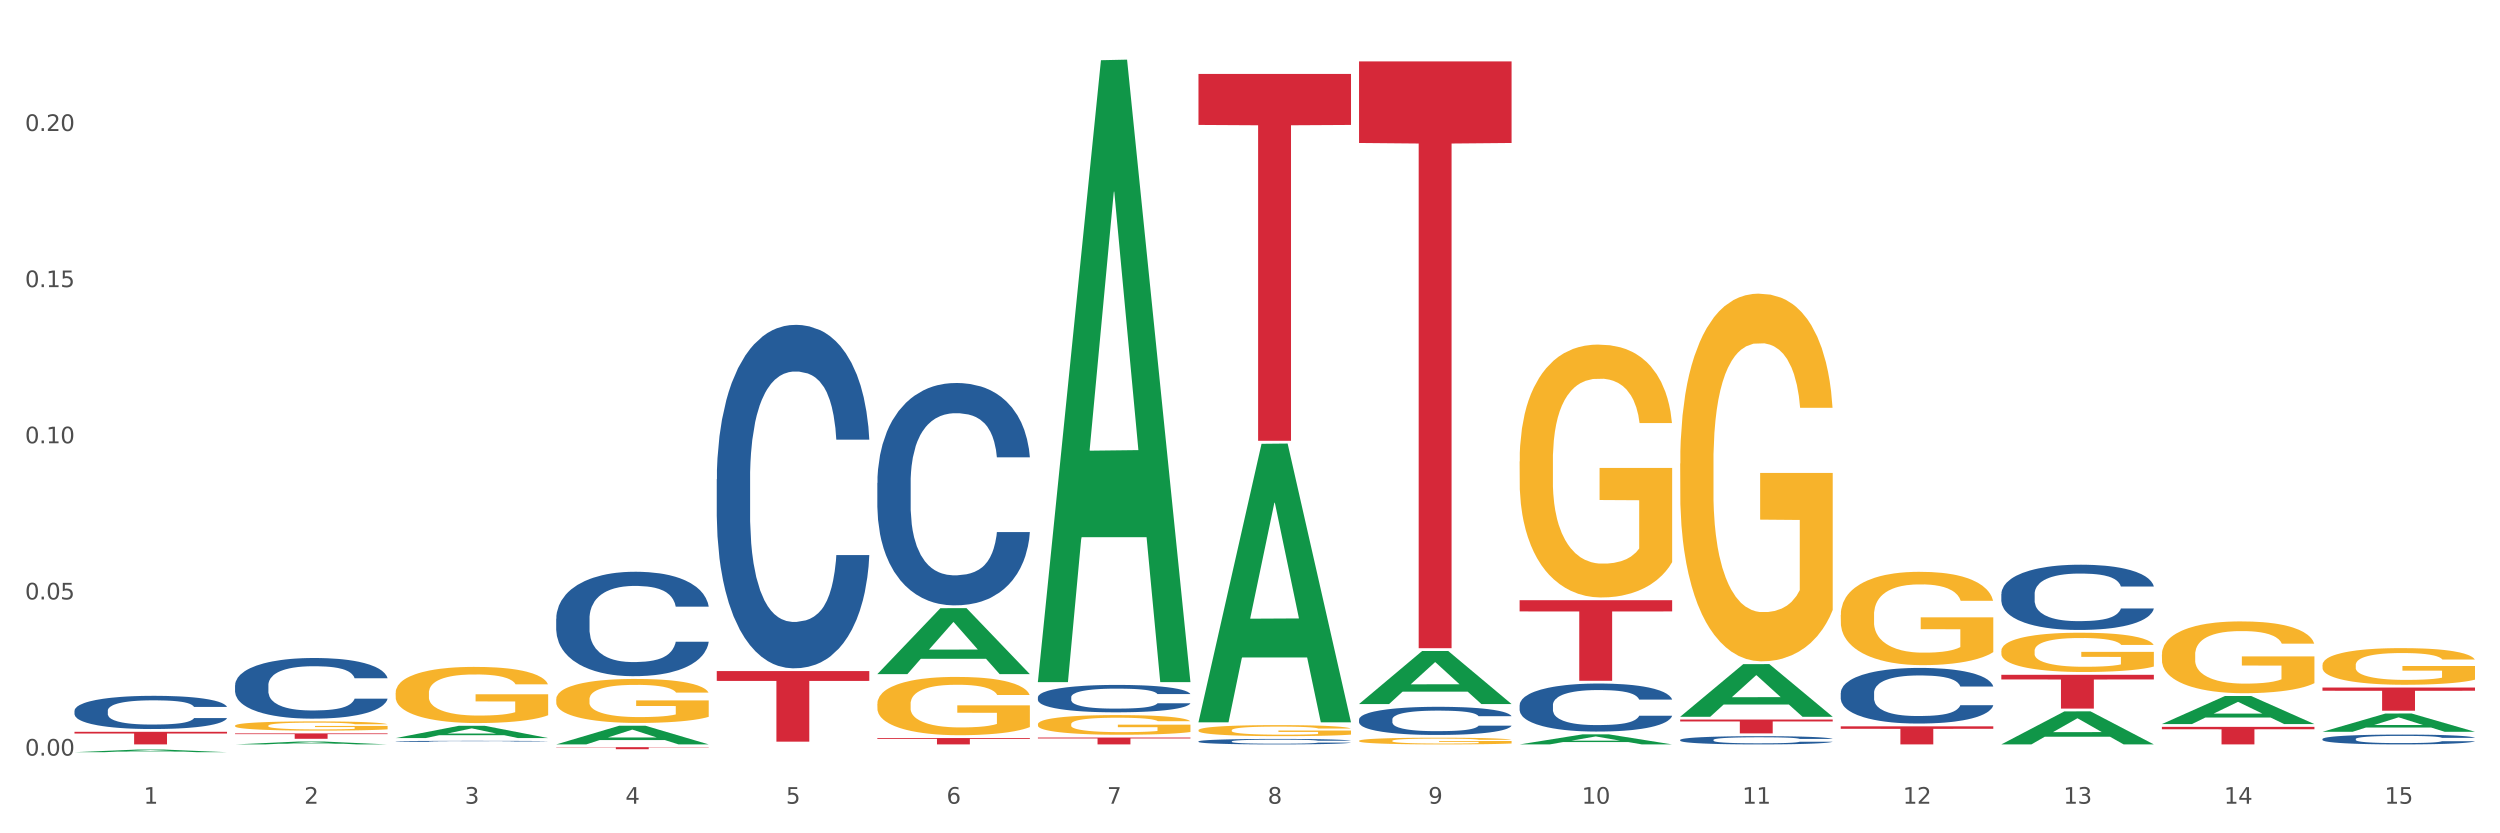 <?xml version="1.0" encoding="utf-8" standalone="no"?>
<!DOCTYPE svg PUBLIC "-//W3C//DTD SVG 1.1//EN"
  "http://www.w3.org/Graphics/SVG/1.1/DTD/svg11.dtd">
<svg xmlns:xlink="http://www.w3.org/1999/xlink" width="1080pt" height="360pt" viewBox="0 0 1080 360" xmlns="http://www.w3.org/2000/svg" version="1.1">
 <rect x="0" y="0" width="1080" height="360" fill="#333333" stroke="none"/>
 <defs>
  <style type="text/css">*{stroke-linejoin: round; stroke-linecap: butt}</style>
 </defs>
 <g id="figure_1">
  <g id="patch_1">
   <path d="M 0 360 
L 1080 360 
L 1080 0 
L 0 0 
z
" style="fill: #ffffff; stroke: #ffffff; stroke-linejoin: miter"/>
  </g>
  <g id="axes_1">
   <g id="matplotlib.axis_1">
    <g id="xtick_1">
     <g id="text_1">
      <!-- 1 -->
      <g style="fill: #4d4d4d" transform="translate(62.07 347.204) scale(0.096 -0.096)">
       <defs>
        <path id="DejaVuSans-31" d="M 794 531 
L 1825 531 
L 1825 4091 
L 703 3866 
L 703 4441 
L 1819 4666 
L 2450 4666 
L 2450 531 
L 3481 531 
L 3481 0 
L 794 0 
L 794 531 
z
" transform="scale(0.016)"/>
       </defs>
       <use xlink:href="#DejaVuSans-31"/>
      </g>
     </g>
    </g>
    <g id="xtick_2">
     <g id="text_2">
      <!-- 2 -->
      <g style="fill: #4d4d4d" transform="translate(131.436 347.204) scale(0.096 -0.096)">
       <defs>
        <path id="DejaVuSans-32" d="M 1228 531 
L 3431 531 
L 3431 0 
L 469 0 
L 469 531 
Q 828 903 1448 1529 
Q 2069 2156 2228 2338 
Q 2531 2678 2651 2914 
Q 2772 3150 2772 3378 
Q 2772 3750 2511 3984 
Q 2250 4219 1831 4219 
Q 1534 4219 1204 4116 
Q 875 4013 500 3803 
L 500 4441 
Q 881 4594 1212 4672 
Q 1544 4750 1819 4750 
Q 2544 4750 2975 4387 
Q 3406 4025 3406 3419 
Q 3406 3131 3298 2873 
Q 3191 2616 2906 2266 
Q 2828 2175 2409 1742 
Q 1991 1309 1228 531 
z
" transform="scale(0.016)"/>
       </defs>
       <use xlink:href="#DejaVuSans-32"/>
      </g>
     </g>
    </g>
    <g id="xtick_3">
     <g id="text_3">
      <!-- 3 -->
      <g style="fill: #4d4d4d" transform="translate(200.802 347.204) scale(0.096 -0.096)">
       <defs>
        <path id="DejaVuSans-33" d="M 2597 2516 
Q 3050 2419 3304 2112 
Q 3559 1806 3559 1356 
Q 3559 666 3084 287 
Q 2609 -91 1734 -91 
Q 1441 -91 1130 -33 
Q 819 25 488 141 
L 488 750 
Q 750 597 1062 519 
Q 1375 441 1716 441 
Q 2309 441 2620 675 
Q 2931 909 2931 1356 
Q 2931 1769 2642 2001 
Q 2353 2234 1838 2234 
L 1294 2234 
L 1294 2753 
L 1863 2753 
Q 2328 2753 2575 2939 
Q 2822 3125 2822 3475 
Q 2822 3834 2567 4026 
Q 2313 4219 1838 4219 
Q 1578 4219 1281 4162 
Q 984 4106 628 3988 
L 628 4550 
Q 988 4650 1302 4700 
Q 1616 4750 1894 4750 
Q 2613 4750 3031 4423 
Q 3450 4097 3450 3541 
Q 3450 3153 3228 2886 
Q 3006 2619 2597 2516 
z
" transform="scale(0.016)"/>
       </defs>
       <use xlink:href="#DejaVuSans-33"/>
      </g>
     </g>
    </g>
    <g id="xtick_4">
     <g id="text_4">
      <!-- 4 -->
      <g style="fill: #4d4d4d" transform="translate(270.169 347.204) scale(0.096 -0.096)">
       <defs>
        <path id="DejaVuSans-34" d="M 2419 4116 
L 825 1625 
L 2419 1625 
L 2419 4116 
z
M 2253 4666 
L 3047 4666 
L 3047 1625 
L 3713 1625 
L 3713 1100 
L 3047 1100 
L 3047 0 
L 2419 0 
L 2419 1100 
L 313 1100 
L 313 1709 
L 2253 4666 
z
" transform="scale(0.016)"/>
       </defs>
       <use xlink:href="#DejaVuSans-34"/>
      </g>
     </g>
    </g>
    <g id="xtick_5">
     <g id="text_5">
      <!-- 5 -->
      <g style="fill: #4d4d4d" transform="translate(339.535 347.204) scale(0.096 -0.096)">
       <defs>
        <path id="DejaVuSans-35" d="M 691 4666 
L 3169 4666 
L 3169 4134 
L 1269 4134 
L 1269 2991 
Q 1406 3038 1543 3061 
Q 1681 3084 1819 3084 
Q 2600 3084 3056 2656 
Q 3513 2228 3513 1497 
Q 3513 744 3044 326 
Q 2575 -91 1722 -91 
Q 1428 -91 1123 -41 
Q 819 9 494 109 
L 494 744 
Q 775 591 1075 516 
Q 1375 441 1709 441 
Q 2250 441 2565 725 
Q 2881 1009 2881 1497 
Q 2881 1984 2565 2268 
Q 2250 2553 1709 2553 
Q 1456 2553 1204 2497 
Q 953 2441 691 2322 
L 691 4666 
z
" transform="scale(0.016)"/>
       </defs>
       <use xlink:href="#DejaVuSans-35"/>
      </g>
     </g>
    </g>
    <g id="xtick_6">
     <g id="text_6">
      <!-- 6 -->
      <g style="fill: #4d4d4d" transform="translate(408.901 347.204) scale(0.096 -0.096)">
       <defs>
        <path id="DejaVuSans-36" d="M 2113 2584 
Q 1688 2584 1439 2293 
Q 1191 2003 1191 1497 
Q 1191 994 1439 701 
Q 1688 409 2113 409 
Q 2538 409 2786 701 
Q 3034 994 3034 1497 
Q 3034 2003 2786 2293 
Q 2538 2584 2113 2584 
z
M 3366 4563 
L 3366 3988 
Q 3128 4100 2886 4159 
Q 2644 4219 2406 4219 
Q 1781 4219 1451 3797 
Q 1122 3375 1075 2522 
Q 1259 2794 1537 2939 
Q 1816 3084 2150 3084 
Q 2853 3084 3261 2657 
Q 3669 2231 3669 1497 
Q 3669 778 3244 343 
Q 2819 -91 2113 -91 
Q 1303 -91 875 529 
Q 447 1150 447 2328 
Q 447 3434 972 4092 
Q 1497 4750 2381 4750 
Q 2619 4750 2861 4703 
Q 3103 4656 3366 4563 
z
" transform="scale(0.016)"/>
       </defs>
       <use xlink:href="#DejaVuSans-36"/>
      </g>
     </g>
    </g>
    <g id="xtick_7">
     <g id="text_7">
      <!-- 7 -->
      <g style="fill: #4d4d4d" transform="translate(478.267 347.204) scale(0.096 -0.096)">
       <defs>
        <path id="DejaVuSans-37" d="M 525 4666 
L 3525 4666 
L 3525 4397 
L 1831 0 
L 1172 0 
L 2766 4134 
L 525 4134 
L 525 4666 
z
" transform="scale(0.016)"/>
       </defs>
       <use xlink:href="#DejaVuSans-37"/>
      </g>
     </g>
    </g>
    <g id="xtick_8">
     <g id="text_8">
      <!-- 8 -->
      <g style="fill: #4d4d4d" transform="translate(547.634 347.204) scale(0.096 -0.096)">
       <defs>
        <path id="DejaVuSans-38" d="M 2034 2216 
Q 1584 2216 1326 1975 
Q 1069 1734 1069 1313 
Q 1069 891 1326 650 
Q 1584 409 2034 409 
Q 2484 409 2743 651 
Q 3003 894 3003 1313 
Q 3003 1734 2745 1975 
Q 2488 2216 2034 2216 
z
M 1403 2484 
Q 997 2584 770 2862 
Q 544 3141 544 3541 
Q 544 4100 942 4425 
Q 1341 4750 2034 4750 
Q 2731 4750 3128 4425 
Q 3525 4100 3525 3541 
Q 3525 3141 3298 2862 
Q 3072 2584 2669 2484 
Q 3125 2378 3379 2068 
Q 3634 1759 3634 1313 
Q 3634 634 3220 271 
Q 2806 -91 2034 -91 
Q 1263 -91 848 271 
Q 434 634 434 1313 
Q 434 1759 690 2068 
Q 947 2378 1403 2484 
z
M 1172 3481 
Q 1172 3119 1398 2916 
Q 1625 2713 2034 2713 
Q 2441 2713 2670 2916 
Q 2900 3119 2900 3481 
Q 2900 3844 2670 4047 
Q 2441 4250 2034 4250 
Q 1625 4250 1398 4047 
Q 1172 3844 1172 3481 
z
" transform="scale(0.016)"/>
       </defs>
       <use xlink:href="#DejaVuSans-38"/>
      </g>
     </g>
    </g>
    <g id="xtick_9">
     <g id="text_9">
      <!-- 9 -->
      <g style="fill: #4d4d4d" transform="translate(617 347.204) scale(0.096 -0.096)">
       <defs>
        <path id="DejaVuSans-39" d="M 703 97 
L 703 672 
Q 941 559 1184 500 
Q 1428 441 1663 441 
Q 2288 441 2617 861 
Q 2947 1281 2994 2138 
Q 2813 1869 2534 1725 
Q 2256 1581 1919 1581 
Q 1219 1581 811 2004 
Q 403 2428 403 3163 
Q 403 3881 828 4315 
Q 1253 4750 1959 4750 
Q 2769 4750 3195 4129 
Q 3622 3509 3622 2328 
Q 3622 1225 3098 567 
Q 2575 -91 1691 -91 
Q 1453 -91 1209 -44 
Q 966 3 703 97 
z
M 1959 2075 
Q 2384 2075 2632 2365 
Q 2881 2656 2881 3163 
Q 2881 3666 2632 3958 
Q 2384 4250 1959 4250 
Q 1534 4250 1286 3958 
Q 1038 3666 1038 3163 
Q 1038 2656 1286 2365 
Q 1534 2075 1959 2075 
z
" transform="scale(0.016)"/>
       </defs>
       <use xlink:href="#DejaVuSans-39"/>
      </g>
     </g>
    </g>
    <g id="xtick_10">
     <g id="text_10">
      <!-- 10 -->
      <g style="fill: #4d4d4d" transform="translate(683.312 347.204) scale(0.096 -0.096)">
       <defs>
        <path id="DejaVuSans-30" d="M 2034 4250 
Q 1547 4250 1301 3770 
Q 1056 3291 1056 2328 
Q 1056 1369 1301 889 
Q 1547 409 2034 409 
Q 2525 409 2770 889 
Q 3016 1369 3016 2328 
Q 3016 3291 2770 3770 
Q 2525 4250 2034 4250 
z
M 2034 4750 
Q 2819 4750 3233 4129 
Q 3647 3509 3647 2328 
Q 3647 1150 3233 529 
Q 2819 -91 2034 -91 
Q 1250 -91 836 529 
Q 422 1150 422 2328 
Q 422 3509 836 4129 
Q 1250 4750 2034 4750 
z
" transform="scale(0.016)"/>
       </defs>
       <use xlink:href="#DejaVuSans-31"/>
       <use xlink:href="#DejaVuSans-30" transform="translate(63.623 0)"/>
      </g>
     </g>
    </g>
    <g id="xtick_11">
     <g id="text_11">
      <!-- 11 -->
      <g style="fill: #4d4d4d" transform="translate(752.678 347.204) scale(0.096 -0.096)">
       <use xlink:href="#DejaVuSans-31"/>
       <use xlink:href="#DejaVuSans-31" transform="translate(63.623 0)"/>
      </g>
     </g>
    </g>
    <g id="xtick_12">
     <g id="text_12">
      <!-- 12 -->
      <g style="fill: #4d4d4d" transform="translate(822.044 347.204) scale(0.096 -0.096)">
       <use xlink:href="#DejaVuSans-31"/>
       <use xlink:href="#DejaVuSans-32" transform="translate(63.623 0)"/>
      </g>
     </g>
    </g>
    <g id="xtick_13">
     <g id="text_13">
      <!-- 13 -->
      <g style="fill: #4d4d4d" transform="translate(891.411 347.204) scale(0.096 -0.096)">
       <use xlink:href="#DejaVuSans-31"/>
       <use xlink:href="#DejaVuSans-33" transform="translate(63.623 0)"/>
      </g>
     </g>
    </g>
    <g id="xtick_14">
     <g id="text_14">
      <!-- 14 -->
      <g style="fill: #4d4d4d" transform="translate(960.777 347.204) scale(0.096 -0.096)">
       <use xlink:href="#DejaVuSans-31"/>
       <use xlink:href="#DejaVuSans-34" transform="translate(63.623 0)"/>
      </g>
     </g>
    </g>
    <g id="xtick_15">
     <g id="text_15">
      <!-- 15 -->
      <g style="fill: #4d4d4d" transform="translate(1030.143 347.204) scale(0.096 -0.096)">
       <use xlink:href="#DejaVuSans-31"/>
       <use xlink:href="#DejaVuSans-35" transform="translate(63.623 0)"/>
      </g>
     </g>
    </g>
    <g id="xtick_16"/>
    <g id="xtick_17"/>
    <g id="xtick_18"/>
    <g id="xtick_19"/>
    <g id="xtick_20"/>
    <g id="xtick_21"/>
    <g id="xtick_22"/>
    <g id="xtick_23"/>
    <g id="xtick_24"/>
    <g id="xtick_25"/>
    <g id="xtick_26"/>
    <g id="xtick_27"/>
    <g id="xtick_28"/>
    <g id="xtick_29"/>
   </g>
   <g id="matplotlib.axis_2">
    <g id="ytick_1">
     <g id="text_16">
      <!-- 0.00 -->
      <g style="fill: #4d4d4d" transform="translate(10.8 326.426) scale(0.096 -0.096)">
       <defs>
        <path id="DejaVuSans-2e" d="M 684 794 
L 1344 794 
L 1344 0 
L 684 0 
L 684 794 
z
" transform="scale(0.016)"/>
       </defs>
       <use xlink:href="#DejaVuSans-30"/>
       <use xlink:href="#DejaVuSans-2e" transform="translate(63.623 0)"/>
       <use xlink:href="#DejaVuSans-30" transform="translate(95.41 0)"/>
       <use xlink:href="#DejaVuSans-30" transform="translate(159.033 0)"/>
      </g>
     </g>
    </g>
    <g id="ytick_2">
     <g id="text_17">
      <!-- 0.05 -->
      <g style="fill: #4d4d4d" transform="translate(10.8 258.964) scale(0.096 -0.096)">
       <use xlink:href="#DejaVuSans-30"/>
       <use xlink:href="#DejaVuSans-2e" transform="translate(63.623 0)"/>
       <use xlink:href="#DejaVuSans-30" transform="translate(95.41 0)"/>
       <use xlink:href="#DejaVuSans-35" transform="translate(159.033 0)"/>
      </g>
     </g>
    </g>
    <g id="ytick_3">
     <g id="text_18">
      <!-- 0.10 -->
      <g style="fill: #4d4d4d" transform="translate(10.8 191.503) scale(0.096 -0.096)">
       <use xlink:href="#DejaVuSans-30"/>
       <use xlink:href="#DejaVuSans-2e" transform="translate(63.623 0)"/>
       <use xlink:href="#DejaVuSans-31" transform="translate(95.41 0)"/>
       <use xlink:href="#DejaVuSans-30" transform="translate(159.033 0)"/>
      </g>
     </g>
    </g>
    <g id="ytick_4">
     <g id="text_19">
      <!-- 0.15 -->
      <g style="fill: #4d4d4d" transform="translate(10.8 124.041) scale(0.096 -0.096)">
       <use xlink:href="#DejaVuSans-30"/>
       <use xlink:href="#DejaVuSans-2e" transform="translate(63.623 0)"/>
       <use xlink:href="#DejaVuSans-31" transform="translate(95.41 0)"/>
       <use xlink:href="#DejaVuSans-35" transform="translate(159.033 0)"/>
      </g>
     </g>
    </g>
    <g id="ytick_5">
     <g id="text_20">
      <!-- 0.20 -->
      <g style="fill: #4d4d4d" transform="translate(10.8 56.579) scale(0.096 -0.096)">
       <use xlink:href="#DejaVuSans-30"/>
       <use xlink:href="#DejaVuSans-2e" transform="translate(63.623 0)"/>
       <use xlink:href="#DejaVuSans-32" transform="translate(95.41 0)"/>
       <use xlink:href="#DejaVuSans-30" transform="translate(159.033 0)"/>
      </g>
     </g>
    </g>
    <g id="ytick_6"/>
    <g id="ytick_7"/>
    <g id="ytick_8"/>
    <g id="ytick_9"/>
    <g id="ytick_10"/>
   </g>
   <g id="PolyCollection_1">
    <path d="M 448.372 312.843 
L 448.45 312.835 
L 448.45 312.556 
L 448.606 312.315 
L 449.384 311.732 
L 450.551 311.25 
L 451.407 310.994 
L 452.262 310.784 
L 453.274 310.574 
L 454.519 310.357 
L 456.775 310.038 
L 458.175 309.875 
L 459.887 309.704 
L 462.999 309.456 
L 465.255 309.316 
L 467.589 309.199 
L 471.402 309.059 
L 473.891 308.997 
L 476.536 308.951 
L 479.726 308.919 
L 482.138 308.912 
L 487.429 308.935 
L 491.941 309.005 
L 494.12 309.059 
L 496.92 309.153 
L 498.399 309.215 
L 500.811 309.339 
L 503.3 309.502 
L 505.012 309.642 
L 507.579 309.906 
L 509.524 310.17 
L 511.314 310.497 
L 512.247 310.722 
L 512.948 310.932 
L 513.57 311.173 
L 514.192 311.553 
L 500.188 311.553 
L 499.644 311.281 
L 498.788 311.025 
L 497.543 310.776 
L 496.454 310.621 
L 494.586 310.427 
L 492.875 310.302 
L 491.085 310.209 
L 488.907 310.132 
L 487.195 310.093 
L 484.783 310.062 
L 480.038 310.069 
L 476.848 310.132 
L 474.669 310.209 
L 473.269 310.279 
L 472.024 310.357 
L 470.624 310.466 
L 468.99 310.629 
L 467.823 310.776 
L 466.656 310.963 
L 465.722 311.149 
L 464.866 311.367 
L 464.166 311.6 
L 463.621 311.841 
L 463.155 312.136 
L 462.766 312.626 
L 462.766 313.69 
L 462.921 313.931 
L 463.31 314.249 
L 463.777 314.49 
L 464.555 314.778 
L 465.255 314.972 
L 466.578 315.252 
L 468.056 315.485 
L 469.223 315.632 
L 470.39 315.757 
L 472.413 315.928 
L 474.669 316.067 
L 476.614 316.153 
L 479.26 316.231 
L 481.049 316.262 
L 482.605 316.277 
L 486.417 316.277 
L 489.14 316.254 
L 492.175 316.2 
L 494.509 316.13 
L 496.454 316.044 
L 498.632 315.904 
L 500.033 315.772 
L 500.033 314.148 
L 482.916 314.141 
L 482.916 313.061 
L 514.27 313.061 
L 514.27 316.231 
L 512.948 316.394 
L 511.469 316.541 
L 509.913 316.674 
L 507.579 316.837 
L 504.778 316.992 
L 502.289 317.101 
L 499.644 317.194 
L 496.531 317.28 
L 492.486 317.357 
L 489.996 317.388 
L 486.884 317.412 
L 483.227 317.419 
L 480.038 317.404 
L 476.925 317.365 
L 473.658 317.295 
L 470.468 317.194 
L 468.056 317.093 
L 465.644 316.969 
L 463.077 316.806 
L 461.054 316.65 
L 459.498 316.51 
L 457.786 316.332 
L 455.919 316.099 
L 454.519 315.889 
L 453.274 315.671 
L 451.951 315.392 
L 451.018 315.151 
L 450.084 314.848 
L 449.539 314.622 
L 448.917 314.273 
L 448.45 313.783 
L 448.372 312.843 
z
" clip-path="url(#p458d5eb777)" style="fill: #f7b32b"/>
    <path d="M 379.006 304.065 
L 379.084 304.042 
L 379.084 303.214 
L 379.24 302.501 
L 380.018 300.776 
L 381.185 299.349 
L 382.04 298.59 
L 382.896 297.969 
L 383.908 297.348 
L 385.152 296.704 
L 387.409 295.761 
L 388.809 295.278 
L 390.521 294.772 
L 393.633 294.035 
L 395.889 293.621 
L 398.223 293.276 
L 402.035 292.862 
L 404.525 292.678 
L 407.17 292.54 
L 410.36 292.448 
L 412.772 292.425 
L 418.062 292.494 
L 422.575 292.701 
L 424.753 292.862 
L 427.554 293.138 
L 429.032 293.322 
L 431.444 293.69 
L 433.934 294.173 
L 435.646 294.588 
L 438.213 295.37 
L 440.158 296.152 
L 441.948 297.118 
L 442.881 297.785 
L 443.581 298.406 
L 444.204 299.119 
L 444.826 300.246 
L 430.822 300.246 
L 430.277 299.441 
L 429.422 298.682 
L 428.177 297.946 
L 427.087 297.486 
L 425.22 296.911 
L 423.509 296.543 
L 421.719 296.267 
L 419.541 296.037 
L 417.829 295.922 
L 415.417 295.83 
L 410.671 295.853 
L 407.481 296.037 
L 405.303 296.267 
L 403.903 296.474 
L 402.658 296.704 
L 401.257 297.026 
L 399.624 297.509 
L 398.456 297.946 
L 397.289 298.498 
L 396.356 299.05 
L 395.5 299.694 
L 394.8 300.385 
L 394.255 301.098 
L 393.788 301.972 
L 393.399 303.421 
L 393.399 306.573 
L 393.555 307.286 
L 393.944 308.229 
L 394.411 308.942 
L 395.189 309.793 
L 395.889 310.368 
L 397.212 311.196 
L 398.69 311.886 
L 399.857 312.324 
L 401.024 312.692 
L 403.047 313.198 
L 405.303 313.612 
L 407.248 313.865 
L 409.893 314.095 
L 411.683 314.187 
L 413.239 314.233 
L 417.051 314.233 
L 419.774 314.164 
L 422.808 314.003 
L 425.142 313.796 
L 427.087 313.543 
L 429.266 313.129 
L 430.666 312.738 
L 430.666 307.93 
L 413.55 307.907 
L 413.55 304.709 
L 444.904 304.709 
L 444.904 314.095 
L 443.581 314.578 
L 442.103 315.015 
L 440.547 315.406 
L 438.213 315.889 
L 435.412 316.349 
L 432.923 316.671 
L 430.277 316.947 
L 427.165 317.2 
L 423.12 317.43 
L 420.63 317.522 
L 417.518 317.591 
L 413.861 317.614 
L 410.671 317.568 
L 407.559 317.453 
L 404.292 317.246 
L 401.102 316.947 
L 398.69 316.648 
L 396.278 316.28 
L 393.711 315.797 
L 391.688 315.337 
L 390.132 314.923 
L 388.42 314.394 
L 386.553 313.704 
L 385.152 313.083 
L 383.908 312.439 
L 382.585 311.61 
L 381.651 310.897 
L 380.718 310 
L 380.173 309.333 
L 379.551 308.298 
L 379.084 306.849 
L 379.006 304.065 
z
" clip-path="url(#p458d5eb777)" style="fill: #f7b32b"/>
    <path d="M 240.274 302.09 
L 240.351 302.073 
L 240.351 301.448 
L 240.507 300.909 
L 241.285 299.607 
L 242.452 298.53 
L 243.308 297.957 
L 244.164 297.488 
L 245.175 297.019 
L 246.42 296.533 
L 248.676 295.821 
L 250.077 295.456 
L 251.788 295.074 
L 254.9 294.519 
L 257.157 294.206 
L 259.491 293.946 
L 263.303 293.633 
L 265.793 293.494 
L 268.438 293.39 
L 271.628 293.321 
L 274.04 293.303 
L 279.33 293.355 
L 283.843 293.512 
L 286.021 293.633 
L 288.822 293.841 
L 290.3 293.98 
L 292.712 294.258 
L 295.202 294.623 
L 296.913 294.936 
L 299.481 295.526 
L 301.426 296.116 
L 303.215 296.846 
L 304.149 297.349 
L 304.849 297.818 
L 305.471 298.357 
L 306.094 299.207 
L 292.089 299.207 
L 291.545 298.6 
L 290.689 298.027 
L 289.444 297.471 
L 288.355 297.124 
L 286.488 296.689 
L 284.776 296.412 
L 282.987 296.203 
L 280.808 296.03 
L 279.097 295.943 
L 276.685 295.873 
L 271.939 295.891 
L 268.749 296.03 
L 266.571 296.203 
L 265.17 296.36 
L 263.925 296.533 
L 262.525 296.776 
L 260.891 297.141 
L 259.724 297.471 
L 258.557 297.888 
L 257.623 298.304 
L 256.768 298.791 
L 256.067 299.312 
L 255.523 299.85 
L 255.056 300.51 
L 254.667 301.604 
L 254.667 303.983 
L 254.823 304.521 
L 255.212 305.233 
L 255.678 305.772 
L 256.456 306.414 
L 257.157 306.848 
L 258.479 307.474 
L 259.957 307.994 
L 261.124 308.324 
L 262.291 308.602 
L 264.314 308.984 
L 266.571 309.297 
L 268.516 309.488 
L 271.161 309.662 
L 272.95 309.731 
L 274.506 309.766 
L 278.319 309.766 
L 281.042 309.714 
L 284.076 309.592 
L 286.41 309.436 
L 288.355 309.245 
L 290.533 308.932 
L 291.934 308.637 
L 291.934 305.008 
L 274.818 304.99 
L 274.818 302.576 
L 306.172 302.576 
L 306.172 309.662 
L 304.849 310.026 
L 303.371 310.356 
L 301.815 310.651 
L 299.481 311.016 
L 296.68 311.363 
L 294.19 311.607 
L 291.545 311.815 
L 288.433 312.006 
L 284.387 312.18 
L 281.897 312.249 
L 278.785 312.301 
L 275.129 312.319 
L 271.939 312.284 
L 268.827 312.197 
L 265.559 312.041 
L 262.369 311.815 
L 259.957 311.589 
L 257.546 311.311 
L 254.978 310.947 
L 252.955 310.599 
L 251.399 310.287 
L 249.688 309.887 
L 247.82 309.366 
L 246.42 308.897 
L 245.175 308.411 
L 243.853 307.786 
L 242.919 307.248 
L 241.985 306.57 
L 241.441 306.067 
L 240.818 305.285 
L 240.351 304.191 
L 240.274 302.09 
z
" clip-path="url(#p458d5eb777)" style="fill: #f7b32b"/>
    <path d="M 170.907 299.311 
L 170.985 299.289 
L 170.985 298.491 
L 171.141 297.804 
L 171.919 296.141 
L 173.086 294.767 
L 173.942 294.036 
L 174.798 293.438 
L 175.809 292.839 
L 177.054 292.219 
L 179.31 291.31 
L 180.71 290.845 
L 182.422 290.357 
L 185.534 289.648 
L 187.79 289.249 
L 190.124 288.917 
L 193.937 288.518 
L 196.426 288.34 
L 199.072 288.207 
L 202.261 288.119 
L 204.673 288.097 
L 209.964 288.163 
L 214.476 288.362 
L 216.655 288.518 
L 219.456 288.784 
L 220.934 288.961 
L 223.346 289.315 
L 225.835 289.781 
L 227.547 290.18 
L 230.114 290.933 
L 232.059 291.687 
L 233.849 292.618 
L 234.783 293.26 
L 235.483 293.859 
L 236.105 294.546 
L 236.728 295.632 
L 222.723 295.632 
L 222.179 294.856 
L 221.323 294.125 
L 220.078 293.416 
L 218.989 292.972 
L 217.122 292.418 
L 215.41 292.064 
L 213.62 291.798 
L 211.442 291.576 
L 209.73 291.465 
L 207.319 291.377 
L 202.573 291.399 
L 199.383 291.576 
L 197.204 291.798 
L 195.804 291.997 
L 194.559 292.219 
L 193.159 292.529 
L 191.525 292.994 
L 190.358 293.416 
L 189.191 293.947 
L 188.257 294.479 
L 187.401 295.1 
L 186.701 295.765 
L 186.157 296.452 
L 185.69 297.294 
L 185.301 298.69 
L 185.301 301.726 
L 185.456 302.413 
L 185.845 303.322 
L 186.312 304.009 
L 187.09 304.829 
L 187.79 305.383 
L 189.113 306.181 
L 190.591 306.846 
L 191.758 307.267 
L 192.925 307.622 
L 194.948 308.109 
L 197.204 308.508 
L 199.149 308.752 
L 201.795 308.974 
L 203.584 309.062 
L 205.14 309.107 
L 208.952 309.107 
L 211.675 309.04 
L 214.71 308.885 
L 217.044 308.685 
L 218.989 308.442 
L 221.167 308.043 
L 222.568 307.666 
L 222.568 303.034 
L 205.451 303.012 
L 205.451 299.931 
L 236.805 299.931 
L 236.805 308.974 
L 235.483 309.439 
L 234.004 309.86 
L 232.448 310.237 
L 230.114 310.702 
L 227.314 311.145 
L 224.824 311.456 
L 222.179 311.722 
L 219.067 311.966 
L 215.021 312.187 
L 212.531 312.276 
L 209.419 312.342 
L 205.763 312.364 
L 202.573 312.32 
L 199.461 312.209 
L 196.193 312.01 
L 193.003 311.722 
L 190.591 311.434 
L 188.179 311.079 
L 185.612 310.614 
L 183.589 310.17 
L 182.033 309.771 
L 180.321 309.262 
L 178.454 308.597 
L 177.054 307.998 
L 175.809 307.378 
L 174.486 306.58 
L 173.553 305.893 
L 172.619 305.029 
L 172.074 304.386 
L 171.452 303.389 
L 170.985 301.992 
L 170.907 299.311 
z
" clip-path="url(#p458d5eb777)" style="fill: #f7b32b"/>
    <path d="M 448.372 294.189 
L 448.44 293.936 
L 475.615 26.012 
L 486.892 25.759 
L 514.27 294.694 
L 501.227 294.694 
L 495.316 232.069 
L 467.259 232.069 
L 467.055 233.079 
L 461.348 294.694 
L 448.372 294.694 
L 448.372 294.189 
L 470.791 194.696 
L 491.783 194.443 
L 481.389 83.082 
L 481.253 82.577 
L 481.117 83.334 
L 470.723 194.443 
L 470.791 194.696 
L 448.372 294.189 
z
" clip-path="url(#p458d5eb777)" style="fill: #109648"/>
    <path d="M 379.006 291.184 
L 379.074 291.157 
L 406.248 262.735 
L 417.526 262.708 
L 444.904 291.237 
L 431.86 291.237 
L 425.95 284.594 
L 397.892 284.594 
L 397.689 284.701 
L 391.982 291.237 
L 379.006 291.237 
L 379.006 291.184 
L 401.425 280.629 
L 422.417 280.602 
L 412.023 268.789 
L 411.887 268.735 
L 411.751 268.815 
L 401.357 280.602 
L 401.425 280.629 
L 379.006 291.184 
z
" clip-path="url(#p458d5eb777)" style="fill: #109648"/>
    <path d="M 725.837 309.609 
L 725.905 309.588 
L 753.08 286.909 
L 764.357 286.887 
L 791.735 309.652 
L 778.691 309.652 
L 772.781 304.351 
L 744.723 304.351 
L 744.52 304.436 
L 738.813 309.652 
L 725.837 309.652 
L 725.837 309.609 
L 748.256 301.187 
L 769.248 301.166 
L 758.854 291.739 
L 758.718 291.697 
L 758.582 291.761 
L 748.188 301.166 
L 748.256 301.187 
L 725.837 309.609 
z
" clip-path="url(#p458d5eb777)" style="fill: #109648"/>
    <path d="M 517.739 311.834 
L 517.806 311.721 
L 544.981 191.725 
L 556.258 191.612 
L 583.636 312.061 
L 570.593 312.061 
L 564.682 284.012 
L 536.625 284.012 
L 536.421 284.465 
L 530.714 312.061 
L 517.739 312.061 
L 517.739 311.834 
L 540.157 267.274 
L 561.15 267.161 
L 550.755 217.285 
L 550.62 217.059 
L 550.484 217.398 
L 540.089 267.161 
L 540.157 267.274 
L 517.739 311.834 
z
" clip-path="url(#p458d5eb777)" style="fill: #109648"/>
    <path d="M 1003.302 287.306 
L 1003.38 287.291 
L 1003.38 286.77 
L 1003.535 286.322 
L 1004.314 285.237 
L 1005.481 284.34 
L 1006.336 283.862 
L 1007.192 283.472 
L 1008.204 283.081 
L 1009.448 282.676 
L 1011.705 282.083 
L 1013.105 281.779 
L 1014.817 281.46 
L 1017.929 280.997 
L 1020.185 280.737 
L 1022.519 280.52 
L 1026.331 280.259 
L 1028.821 280.144 
L 1031.466 280.057 
L 1034.656 279.999 
L 1037.068 279.985 
L 1042.358 280.028 
L 1046.871 280.158 
L 1049.049 280.259 
L 1051.85 280.433 
L 1053.328 280.549 
L 1055.74 280.78 
L 1058.23 281.084 
L 1059.942 281.345 
L 1062.509 281.837 
L 1064.454 282.328 
L 1066.244 282.936 
L 1067.177 283.356 
L 1067.877 283.746 
L 1068.5 284.195 
L 1069.122 284.904 
L 1055.118 284.904 
L 1054.573 284.398 
L 1053.717 283.92 
L 1052.473 283.457 
L 1051.383 283.168 
L 1049.516 282.806 
L 1047.805 282.574 
L 1046.015 282.401 
L 1043.837 282.256 
L 1042.125 282.184 
L 1039.713 282.126 
L 1034.967 282.14 
L 1031.777 282.256 
L 1029.599 282.401 
L 1028.199 282.531 
L 1026.954 282.676 
L 1025.553 282.878 
L 1023.919 283.182 
L 1022.752 283.457 
L 1021.585 283.804 
L 1020.652 284.152 
L 1019.796 284.557 
L 1019.096 284.991 
L 1018.551 285.439 
L 1018.084 285.989 
L 1017.695 286.901 
L 1017.695 288.883 
L 1017.851 289.331 
L 1018.24 289.925 
L 1018.707 290.373 
L 1019.485 290.909 
L 1020.185 291.27 
L 1021.508 291.791 
L 1022.986 292.225 
L 1024.153 292.5 
L 1025.32 292.732 
L 1027.343 293.05 
L 1029.599 293.31 
L 1031.544 293.47 
L 1034.189 293.614 
L 1035.979 293.672 
L 1037.535 293.701 
L 1041.347 293.701 
L 1044.07 293.658 
L 1047.104 293.556 
L 1049.438 293.426 
L 1051.383 293.267 
L 1053.562 293.007 
L 1054.962 292.761 
L 1054.962 289.737 
L 1037.846 289.722 
L 1037.846 287.711 
L 1069.2 287.711 
L 1069.2 293.614 
L 1067.877 293.918 
L 1066.399 294.193 
L 1064.843 294.439 
L 1062.509 294.743 
L 1059.708 295.032 
L 1057.219 295.235 
L 1054.573 295.408 
L 1051.461 295.568 
L 1047.416 295.712 
L 1044.926 295.77 
L 1041.814 295.813 
L 1038.157 295.828 
L 1034.967 295.799 
L 1031.855 295.727 
L 1028.588 295.596 
L 1025.398 295.408 
L 1022.986 295.22 
L 1020.574 294.989 
L 1018.007 294.685 
L 1015.984 294.396 
L 1014.428 294.135 
L 1012.716 293.802 
L 1010.849 293.368 
L 1009.448 292.978 
L 1008.204 292.572 
L 1006.881 292.052 
L 1005.947 291.603 
L 1005.014 291.039 
L 1004.469 290.619 
L 1003.847 289.968 
L 1003.38 289.057 
L 1003.302 287.306 
z
" clip-path="url(#p458d5eb777)" style="fill: #f7b32b"/>
    <path d="M 933.936 282.781 
L 934.014 282.753 
L 934.014 281.733 
L 934.169 280.854 
L 934.947 278.729 
L 936.114 276.973 
L 936.97 276.038 
L 937.826 275.273 
L 938.837 274.508 
L 940.082 273.714 
L 942.338 272.552 
L 943.739 271.957 
L 945.45 271.334 
L 948.563 270.427 
L 950.819 269.917 
L 953.153 269.492 
L 956.965 268.982 
L 959.455 268.756 
L 962.1 268.586 
L 965.29 268.472 
L 967.702 268.444 
L 972.992 268.529 
L 977.505 268.784 
L 979.683 268.982 
L 982.484 269.322 
L 983.962 269.549 
L 986.374 270.002 
L 988.864 270.597 
L 990.575 271.107 
L 993.143 272.071 
L 995.088 273.034 
L 996.877 274.224 
L 997.811 275.046 
L 998.511 275.811 
L 999.134 276.689 
L 999.756 278.078 
L 985.752 278.078 
L 985.207 277.086 
L 984.351 276.151 
L 983.106 275.244 
L 982.017 274.678 
L 980.15 273.969 
L 978.438 273.516 
L 976.649 273.176 
L 974.47 272.892 
L 972.759 272.751 
L 970.347 272.637 
L 965.601 272.666 
L 962.411 272.892 
L 960.233 273.176 
L 958.832 273.431 
L 957.588 273.714 
L 956.187 274.111 
L 954.553 274.706 
L 953.386 275.244 
L 952.219 275.924 
L 951.286 276.604 
L 950.43 277.398 
L 949.73 278.248 
L 949.185 279.126 
L 948.718 280.203 
L 948.329 281.988 
L 948.329 285.87 
L 948.485 286.748 
L 948.874 287.91 
L 949.341 288.788 
L 950.119 289.836 
L 950.819 290.545 
L 952.141 291.565 
L 953.62 292.415 
L 954.787 292.953 
L 955.954 293.407 
L 957.977 294.03 
L 960.233 294.54 
L 962.178 294.852 
L 964.823 295.135 
L 966.613 295.248 
L 968.169 295.305 
L 971.981 295.305 
L 974.704 295.22 
L 977.738 295.022 
L 980.072 294.767 
L 982.017 294.455 
L 984.196 293.945 
L 985.596 293.463 
L 985.596 287.541 
L 968.48 287.513 
L 968.48 283.575 
L 999.834 283.575 
L 999.834 295.135 
L 998.511 295.73 
L 997.033 296.268 
L 995.477 296.75 
L 993.143 297.345 
L 990.342 297.912 
L 987.852 298.308 
L 985.207 298.648 
L 982.095 298.96 
L 978.049 299.244 
L 975.56 299.357 
L 972.448 299.442 
L 968.791 299.47 
L 965.601 299.414 
L 962.489 299.272 
L 959.221 299.017 
L 956.032 298.648 
L 953.62 298.28 
L 951.208 297.827 
L 948.64 297.232 
L 946.618 296.665 
L 945.061 296.155 
L 943.35 295.503 
L 941.483 294.653 
L 940.082 293.888 
L 938.837 293.095 
L 937.515 292.075 
L 936.581 291.197 
L 935.648 290.091 
L 935.103 289.27 
L 934.48 287.995 
L 934.014 286.21 
L 933.936 282.781 
z
" clip-path="url(#p458d5eb777)" style="fill: #f7b32b"/>
    <path d="M 864.57 281.18 
L 864.647 281.165 
L 864.647 280.606 
L 864.803 280.126 
L 865.581 278.963 
L 866.748 278.001 
L 867.604 277.489 
L 868.46 277.071 
L 869.471 276.652 
L 870.716 276.218 
L 872.972 275.582 
L 874.373 275.256 
L 876.084 274.915 
L 879.196 274.419 
L 881.453 274.14 
L 883.787 273.907 
L 887.599 273.628 
L 890.089 273.504 
L 892.734 273.411 
L 895.924 273.349 
L 898.336 273.333 
L 903.626 273.38 
L 908.139 273.519 
L 910.317 273.628 
L 913.118 273.814 
L 914.596 273.938 
L 917.008 274.186 
L 919.498 274.512 
L 921.209 274.791 
L 923.777 275.318 
L 925.722 275.845 
L 927.511 276.497 
L 928.445 276.946 
L 929.145 277.365 
L 929.767 277.846 
L 930.39 278.606 
L 916.385 278.606 
L 915.841 278.063 
L 914.985 277.551 
L 913.74 277.055 
L 912.651 276.745 
L 910.784 276.357 
L 909.072 276.109 
L 907.283 275.923 
L 905.104 275.768 
L 903.393 275.69 
L 900.981 275.628 
L 896.235 275.644 
L 893.045 275.768 
L 890.867 275.923 
L 889.466 276.063 
L 888.221 276.218 
L 886.821 276.435 
L 885.187 276.76 
L 884.02 277.055 
L 882.853 277.427 
L 881.919 277.799 
L 881.064 278.234 
L 880.363 278.699 
L 879.819 279.18 
L 879.352 279.769 
L 878.963 280.746 
L 878.963 282.871 
L 879.119 283.351 
L 879.508 283.987 
L 879.974 284.468 
L 880.752 285.042 
L 881.453 285.429 
L 882.775 285.988 
L 884.253 286.453 
L 885.42 286.748 
L 886.587 286.996 
L 888.61 287.337 
L 890.867 287.616 
L 892.812 287.787 
L 895.457 287.942 
L 897.246 288.004 
L 898.802 288.035 
L 902.615 288.035 
L 905.338 287.988 
L 908.372 287.88 
L 910.706 287.74 
L 912.651 287.57 
L 914.829 287.29 
L 916.23 287.027 
L 916.23 283.786 
L 899.114 283.77 
L 899.114 281.614 
L 930.468 281.614 
L 930.468 287.942 
L 929.145 288.267 
L 927.667 288.562 
L 926.111 288.826 
L 923.777 289.151 
L 920.976 289.462 
L 918.486 289.679 
L 915.841 289.865 
L 912.729 290.035 
L 908.683 290.19 
L 906.193 290.252 
L 903.081 290.299 
L 899.425 290.315 
L 896.235 290.283 
L 893.123 290.206 
L 889.855 290.066 
L 886.665 289.865 
L 884.253 289.663 
L 881.842 289.415 
L 879.274 289.089 
L 877.251 288.779 
L 875.695 288.5 
L 873.984 288.143 
L 872.116 287.678 
L 870.716 287.259 
L 869.471 286.825 
L 868.149 286.267 
L 867.215 285.786 
L 866.281 285.181 
L 865.737 284.732 
L 865.114 284.034 
L 864.647 283.057 
L 864.57 281.18 
z
" clip-path="url(#p458d5eb777)" style="fill: #f7b32b"/>
    <path d="M 795.203 265.656 
L 795.281 265.619 
L 795.281 264.294 
L 795.437 263.152 
L 796.215 260.39 
L 797.382 258.107 
L 798.238 256.891 
L 799.094 255.897 
L 800.105 254.903 
L 801.35 253.871 
L 803.606 252.361 
L 805.006 251.588 
L 806.718 250.778 
L 809.83 249.599 
L 812.086 248.937 
L 814.42 248.384 
L 818.233 247.721 
L 820.722 247.427 
L 823.368 247.206 
L 826.557 247.058 
L 828.969 247.022 
L 834.26 247.132 
L 838.772 247.463 
L 840.951 247.721 
L 843.752 248.163 
L 845.23 248.458 
L 847.642 249.047 
L 850.131 249.82 
L 851.843 250.483 
L 854.41 251.735 
L 856.355 252.988 
L 858.145 254.534 
L 859.078 255.602 
L 859.779 256.597 
L 860.401 257.738 
L 861.024 259.543 
L 847.019 259.543 
L 846.475 258.254 
L 845.619 257.039 
L 844.374 255.86 
L 843.285 255.124 
L 841.418 254.203 
L 839.706 253.614 
L 837.916 253.172 
L 835.738 252.803 
L 834.026 252.619 
L 831.615 252.472 
L 826.869 252.509 
L 823.679 252.803 
L 821.5 253.172 
L 820.1 253.503 
L 818.855 253.871 
L 817.455 254.387 
L 815.821 255.16 
L 814.654 255.86 
L 813.487 256.744 
L 812.553 257.628 
L 811.697 258.659 
L 810.997 259.764 
L 810.453 260.905 
L 809.986 262.305 
L 809.597 264.625 
L 809.597 269.67 
L 809.752 270.812 
L 810.141 272.322 
L 810.608 273.464 
L 811.386 274.826 
L 812.086 275.747 
L 813.409 277.073 
L 814.887 278.178 
L 816.054 278.877 
L 817.221 279.466 
L 819.244 280.277 
L 821.5 280.94 
L 823.445 281.345 
L 826.091 281.713 
L 827.88 281.86 
L 829.436 281.934 
L 833.248 281.934 
L 835.971 281.823 
L 839.006 281.566 
L 841.34 281.234 
L 843.285 280.829 
L 845.463 280.166 
L 846.864 279.54 
L 846.864 271.843 
L 829.747 271.806 
L 829.747 266.687 
L 861.101 266.687 
L 861.101 281.713 
L 859.779 282.486 
L 858.3 283.186 
L 856.744 283.812 
L 854.41 284.585 
L 851.61 285.322 
L 849.12 285.838 
L 846.475 286.28 
L 843.363 286.685 
L 839.317 287.053 
L 836.827 287.2 
L 833.715 287.311 
L 830.059 287.348 
L 826.869 287.274 
L 823.757 287.09 
L 820.489 286.758 
L 817.299 286.28 
L 814.887 285.801 
L 812.475 285.212 
L 809.908 284.438 
L 807.885 283.702 
L 806.329 283.039 
L 804.617 282.192 
L 802.75 281.087 
L 801.35 280.093 
L 800.105 279.061 
L 798.782 277.736 
L 797.849 276.594 
L 796.915 275.158 
L 796.37 274.09 
L 795.748 272.432 
L 795.281 270.112 
L 795.203 265.656 
z
" clip-path="url(#p458d5eb777)" style="fill: #f7b32b"/>
    <path d="M 725.837 200.253 
L 725.915 200.108 
L 725.915 194.886 
L 726.071 190.389 
L 726.849 179.509 
L 728.016 170.514 
L 728.871 165.727 
L 729.727 161.81 
L 730.739 157.893 
L 731.984 153.831 
L 734.24 147.883 
L 735.64 144.837 
L 737.352 141.645 
L 740.464 137.003 
L 742.72 134.392 
L 745.054 132.216 
L 748.866 129.605 
L 751.356 128.444 
L 754.001 127.574 
L 757.191 126.993 
L 759.603 126.848 
L 764.894 127.284 
L 769.406 128.589 
L 771.585 129.605 
L 774.385 131.346 
L 775.864 132.506 
L 778.275 134.827 
L 780.765 137.874 
L 782.477 140.485 
L 785.044 145.417 
L 786.989 150.35 
L 788.779 156.443 
L 789.712 160.65 
L 790.412 164.566 
L 791.035 169.064 
L 791.657 176.172 
L 777.653 176.172 
L 777.108 171.095 
L 776.253 166.307 
L 775.008 161.665 
L 773.919 158.764 
L 772.051 155.137 
L 770.34 152.816 
L 768.55 151.075 
L 766.372 149.624 
L 764.66 148.899 
L 762.248 148.319 
L 757.502 148.464 
L 754.313 149.624 
L 752.134 151.075 
L 750.734 152.381 
L 749.489 153.831 
L 748.088 155.862 
L 746.455 158.909 
L 745.288 161.665 
L 744.121 165.147 
L 743.187 168.628 
L 742.331 172.69 
L 741.631 177.042 
L 741.086 181.539 
L 740.62 187.052 
L 740.23 196.191 
L 740.23 216.066 
L 740.386 220.563 
L 740.775 226.511 
L 741.242 231.008 
L 742.02 236.376 
L 742.72 240.002 
L 744.043 245.225 
L 745.521 249.577 
L 746.688 252.333 
L 747.855 254.654 
L 749.878 257.846 
L 752.134 260.457 
L 754.079 262.053 
L 756.724 263.504 
L 758.514 264.084 
L 760.07 264.374 
L 763.882 264.374 
L 766.605 263.939 
L 769.639 262.923 
L 771.974 261.618 
L 773.919 260.022 
L 776.097 257.411 
L 777.497 254.945 
L 777.497 224.625 
L 760.381 224.48 
L 760.381 204.315 
L 791.735 204.315 
L 791.735 263.504 
L 790.412 266.55 
L 788.934 269.306 
L 787.378 271.773 
L 785.044 274.819 
L 782.243 277.72 
L 779.754 279.751 
L 777.108 281.492 
L 773.996 283.088 
L 769.951 284.539 
L 767.461 285.119 
L 764.349 285.554 
L 760.692 285.699 
L 757.502 285.409 
L 754.39 284.684 
L 751.123 283.378 
L 747.933 281.492 
L 745.521 279.606 
L 743.109 277.285 
L 740.542 274.239 
L 738.519 271.337 
L 736.963 268.726 
L 735.251 265.39 
L 733.384 261.037 
L 731.984 257.121 
L 730.739 253.059 
L 729.416 247.836 
L 728.482 243.339 
L 727.549 237.681 
L 727.004 233.474 
L 726.382 226.946 
L 725.915 217.807 
L 725.837 200.253 
z
" clip-path="url(#p458d5eb777)" style="fill: #f7b32b"/>
    <path d="M 656.471 199.342 
L 656.549 199.242 
L 656.549 195.65 
L 656.704 192.557 
L 657.482 185.073 
L 658.649 178.887 
L 659.505 175.594 
L 660.361 172.9 
L 661.372 170.206 
L 662.617 167.413 
L 664.874 163.322 
L 666.274 161.226 
L 667.986 159.031 
L 671.098 155.838 
L 673.354 154.042 
L 675.688 152.545 
L 679.5 150.749 
L 681.99 149.951 
L 684.635 149.353 
L 687.825 148.953 
L 690.237 148.854 
L 695.527 149.153 
L 700.04 150.051 
L 702.218 150.749 
L 705.019 151.947 
L 706.497 152.745 
L 708.909 154.341 
L 711.399 156.437 
L 713.111 158.233 
L 715.678 161.625 
L 717.623 165.018 
L 719.412 169.209 
L 720.346 172.102 
L 721.046 174.796 
L 721.669 177.889 
L 722.291 182.778 
L 708.287 182.778 
L 707.742 179.286 
L 706.886 175.994 
L 705.642 172.801 
L 704.552 170.805 
L 702.685 168.311 
L 700.973 166.714 
L 699.184 165.517 
L 697.006 164.519 
L 695.294 164.02 
L 692.882 163.621 
L 688.136 163.721 
L 684.946 164.519 
L 682.768 165.517 
L 681.367 166.415 
L 680.123 167.413 
L 678.722 168.809 
L 677.088 170.905 
L 675.921 172.801 
L 674.754 175.195 
L 673.821 177.59 
L 672.965 180.384 
L 672.265 183.377 
L 671.72 186.47 
L 671.253 190.262 
L 670.864 196.548 
L 670.864 210.218 
L 671.02 213.311 
L 671.409 217.402 
L 671.876 220.495 
L 672.654 224.187 
L 673.354 226.681 
L 674.677 230.273 
L 676.155 233.267 
L 677.322 235.162 
L 678.489 236.759 
L 680.512 238.954 
L 682.768 240.75 
L 684.713 241.848 
L 687.358 242.845 
L 689.148 243.245 
L 690.704 243.444 
L 694.516 243.444 
L 697.239 243.145 
L 700.273 242.446 
L 702.607 241.548 
L 704.552 240.451 
L 706.731 238.655 
L 708.131 236.958 
L 708.131 216.105 
L 691.015 216.005 
L 691.015 202.136 
L 722.369 202.136 
L 722.369 242.845 
L 721.046 244.941 
L 719.568 246.837 
L 718.012 248.533 
L 715.678 250.628 
L 712.877 252.624 
L 710.387 254.021 
L 707.742 255.218 
L 704.63 256.316 
L 700.584 257.313 
L 698.095 257.713 
L 694.983 258.012 
L 691.326 258.112 
L 688.136 257.912 
L 685.024 257.413 
L 681.756 256.515 
L 678.567 255.218 
L 676.155 253.921 
L 673.743 252.324 
L 671.175 250.229 
L 669.153 248.234 
L 667.597 246.437 
L 665.885 244.143 
L 664.018 241.149 
L 662.617 238.455 
L 661.372 235.661 
L 660.05 232.069 
L 659.116 228.976 
L 658.183 225.085 
L 657.638 222.191 
L 657.016 217.701 
L 656.549 211.415 
L 656.471 199.342 
z
" clip-path="url(#p458d5eb777)" style="fill: #f7b32b"/>
    <path d="M 587.105 320.03 
L 587.183 320.028 
L 587.183 319.932 
L 587.338 319.85 
L 588.116 319.652 
L 589.283 319.487 
L 590.139 319.4 
L 590.995 319.329 
L 592.006 319.257 
L 593.251 319.183 
L 595.507 319.074 
L 596.908 319.019 
L 598.619 318.96 
L 601.731 318.876 
L 603.988 318.828 
L 606.322 318.788 
L 610.134 318.741 
L 612.624 318.719 
L 615.269 318.703 
L 618.459 318.693 
L 620.871 318.69 
L 626.161 318.698 
L 630.674 318.722 
L 632.852 318.741 
L 635.653 318.772 
L 637.131 318.794 
L 639.543 318.836 
L 642.033 318.892 
L 643.744 318.939 
L 646.312 319.029 
L 648.257 319.119 
L 650.046 319.231 
L 650.98 319.307 
L 651.68 319.379 
L 652.302 319.461 
L 652.925 319.591 
L 638.921 319.591 
L 638.376 319.498 
L 637.52 319.411 
L 636.275 319.326 
L 635.186 319.273 
L 633.319 319.207 
L 631.607 319.164 
L 629.818 319.133 
L 627.639 319.106 
L 625.928 319.093 
L 623.516 319.082 
L 618.77 319.085 
L 615.58 319.106 
L 613.402 319.133 
L 612.001 319.156 
L 610.756 319.183 
L 609.356 319.22 
L 607.722 319.276 
L 606.555 319.326 
L 605.388 319.389 
L 604.455 319.453 
L 603.599 319.527 
L 602.898 319.607 
L 602.354 319.689 
L 601.887 319.789 
L 601.498 319.956 
L 601.498 320.319 
L 601.654 320.401 
L 602.043 320.51 
L 602.509 320.592 
L 603.287 320.69 
L 603.988 320.756 
L 605.31 320.851 
L 606.789 320.931 
L 607.956 320.981 
L 609.123 321.024 
L 611.145 321.082 
L 613.402 321.13 
L 615.347 321.159 
L 617.992 321.185 
L 619.781 321.196 
L 621.337 321.201 
L 625.15 321.201 
L 627.873 321.193 
L 630.907 321.175 
L 633.241 321.151 
L 635.186 321.122 
L 637.365 321.074 
L 638.765 321.029 
L 638.765 320.475 
L 621.649 320.473 
L 621.649 320.105 
L 653.003 320.105 
L 653.003 321.185 
L 651.68 321.241 
L 650.202 321.291 
L 648.646 321.336 
L 646.312 321.392 
L 643.511 321.445 
L 641.021 321.482 
L 638.376 321.514 
L 635.264 321.543 
L 631.218 321.569 
L 628.729 321.58 
L 625.617 321.588 
L 621.96 321.59 
L 618.77 321.585 
L 615.658 321.572 
L 612.39 321.548 
L 609.2 321.514 
L 606.789 321.479 
L 604.377 321.437 
L 601.809 321.381 
L 599.786 321.328 
L 598.23 321.281 
L 596.519 321.22 
L 594.652 321.14 
L 593.251 321.069 
L 592.006 320.995 
L 590.684 320.899 
L 589.75 320.817 
L 588.816 320.714 
L 588.272 320.637 
L 587.649 320.518 
L 587.183 320.351 
L 587.105 320.03 
z
" clip-path="url(#p458d5eb777)" style="fill: #f7b32b"/>
    <path d="M 517.739 315.454 
L 517.816 315.45 
L 517.816 315.293 
L 517.972 315.158 
L 518.75 314.831 
L 519.917 314.561 
L 520.773 314.417 
L 521.629 314.299 
L 522.64 314.181 
L 523.885 314.059 
L 526.141 313.881 
L 527.542 313.789 
L 529.253 313.693 
L 532.365 313.554 
L 534.621 313.475 
L 536.956 313.41 
L 540.768 313.331 
L 543.257 313.297 
L 545.903 313.27 
L 549.093 313.253 
L 551.504 313.249 
L 556.795 313.262 
L 561.307 313.301 
L 563.486 313.331 
L 566.287 313.384 
L 567.765 313.419 
L 570.177 313.488 
L 572.666 313.58 
L 574.378 313.658 
L 576.946 313.807 
L 578.891 313.955 
L 580.68 314.138 
L 581.614 314.264 
L 582.314 314.382 
L 582.936 314.517 
L 583.559 314.731 
L 569.554 314.731 
L 569.01 314.578 
L 568.154 314.434 
L 566.909 314.295 
L 565.82 314.208 
L 563.953 314.099 
L 562.241 314.029 
L 560.452 313.977 
L 558.273 313.933 
L 556.562 313.911 
L 554.15 313.894 
L 549.404 313.898 
L 546.214 313.933 
L 544.035 313.977 
L 542.635 314.016 
L 541.39 314.059 
L 539.99 314.12 
L 538.356 314.212 
L 537.189 314.295 
L 536.022 314.399 
L 535.088 314.504 
L 534.232 314.626 
L 533.532 314.757 
L 532.988 314.892 
L 532.521 315.058 
L 532.132 315.332 
L 532.132 315.929 
L 532.287 316.065 
L 532.676 316.243 
L 533.143 316.378 
L 533.921 316.54 
L 534.621 316.649 
L 535.944 316.806 
L 537.422 316.936 
L 538.589 317.019 
L 539.756 317.089 
L 541.779 317.185 
L 544.035 317.263 
L 545.981 317.311 
L 548.626 317.355 
L 550.415 317.372 
L 551.971 317.381 
L 555.784 317.381 
L 558.507 317.368 
L 561.541 317.337 
L 563.875 317.298 
L 565.82 317.25 
L 567.998 317.172 
L 569.399 317.098 
L 569.399 316.187 
L 552.282 316.182 
L 552.282 315.576 
L 583.636 315.576 
L 583.636 317.355 
L 582.314 317.446 
L 580.836 317.529 
L 579.28 317.603 
L 576.946 317.695 
L 574.145 317.782 
L 571.655 317.843 
L 569.01 317.895 
L 565.898 317.943 
L 561.852 317.987 
L 559.362 318.004 
L 556.25 318.017 
L 552.594 318.022 
L 549.404 318.013 
L 546.292 317.991 
L 543.024 317.952 
L 539.834 317.895 
L 537.422 317.839 
L 535.01 317.769 
L 532.443 317.677 
L 530.42 317.59 
L 528.864 317.512 
L 527.153 317.411 
L 525.285 317.281 
L 523.885 317.163 
L 522.64 317.041 
L 521.317 316.884 
L 520.384 316.749 
L 519.45 316.579 
L 518.906 316.452 
L 518.283 316.256 
L 517.816 315.982 
L 517.739 315.454 
z
" clip-path="url(#p458d5eb777)" style="fill: #f7b32b"/>
    <path d="M 864.57 321.564 
L 864.638 321.55 
L 891.812 307.317 
L 903.089 307.303 
L 930.468 321.59 
L 917.424 321.59 
L 911.513 318.263 
L 883.456 318.263 
L 883.252 318.317 
L 877.545 321.59 
L 864.57 321.59 
L 864.57 321.564 
L 886.989 316.278 
L 907.981 316.265 
L 897.587 310.348 
L 897.451 310.322 
L 897.315 310.362 
L 886.921 316.265 
L 886.989 316.278 
L 864.57 321.564 
z
" clip-path="url(#p458d5eb777)" style="fill: #109648"/>
    <path d="M 933.936 312.785 
L 934.004 312.773 
L 961.178 300.67 
L 972.456 300.658 
L 999.834 312.808 
L 986.79 312.808 
L 980.88 309.978 
L 952.822 309.978 
L 952.618 310.024 
L 946.912 312.808 
L 933.936 312.808 
L 933.936 312.785 
L 956.355 308.29 
L 977.347 308.279 
L 966.953 303.248 
L 966.817 303.225 
L 966.681 303.259 
L 956.287 308.279 
L 956.355 308.29 
L 933.936 312.785 
z
" clip-path="url(#p458d5eb777)" style="fill: #109648"/>
    <path d="M 1003.302 316.129 
L 1003.37 316.121 
L 1030.544 308.236 
L 1041.822 308.229 
L 1069.2 316.144 
L 1056.156 316.144 
L 1050.246 314.301 
L 1022.188 314.301 
L 1021.984 314.33 
L 1016.278 316.144 
L 1003.302 316.144 
L 1003.302 316.129 
L 1025.721 313.201 
L 1046.713 313.193 
L 1036.319 309.916 
L 1036.183 309.901 
L 1036.047 309.923 
L 1025.653 313.193 
L 1025.721 313.201 
L 1003.302 316.129 
z
" clip-path="url(#p458d5eb777)" style="fill: #109648"/>
    <path d="M 101.541 313.489 
L 101.619 313.485 
L 101.619 313.354 
L 101.775 313.241 
L 102.553 312.968 
L 103.72 312.743 
L 104.575 312.622 
L 105.431 312.524 
L 106.443 312.426 
L 107.688 312.324 
L 109.944 312.175 
L 111.344 312.098 
L 113.056 312.018 
L 116.168 311.902 
L 118.424 311.836 
L 120.758 311.781 
L 124.57 311.716 
L 127.06 311.687 
L 129.705 311.665 
L 132.895 311.65 
L 135.307 311.647 
L 140.598 311.658 
L 145.11 311.69 
L 147.289 311.716 
L 150.089 311.76 
L 151.568 311.789 
L 153.979 311.847 
L 156.469 311.923 
L 158.181 311.989 
L 160.748 312.113 
L 162.693 312.237 
L 164.483 312.389 
L 165.416 312.495 
L 166.117 312.593 
L 166.739 312.706 
L 167.361 312.885 
L 153.357 312.885 
L 152.812 312.757 
L 151.957 312.637 
L 150.712 312.521 
L 149.623 312.448 
L 147.755 312.357 
L 146.044 312.298 
L 144.254 312.255 
L 142.076 312.218 
L 140.364 312.2 
L 137.952 312.186 
L 133.206 312.189 
L 130.017 312.218 
L 127.838 312.255 
L 126.438 312.287 
L 125.193 312.324 
L 123.792 312.375 
L 122.159 312.451 
L 120.992 312.521 
L 119.825 312.608 
L 118.891 312.695 
L 118.035 312.797 
L 117.335 312.906 
L 116.79 313.019 
L 116.324 313.158 
L 115.935 313.387 
L 115.935 313.886 
L 116.09 313.999 
L 116.479 314.148 
L 116.946 314.261 
L 117.724 314.396 
L 118.424 314.487 
L 119.747 314.618 
L 121.225 314.727 
L 122.392 314.796 
L 123.559 314.854 
L 125.582 314.934 
L 127.838 315 
L 129.783 315.04 
L 132.428 315.076 
L 134.218 315.091 
L 135.774 315.098 
L 139.586 315.098 
L 142.309 315.087 
L 145.343 315.062 
L 147.678 315.029 
L 149.623 314.989 
L 151.801 314.924 
L 153.201 314.862 
L 153.201 314.101 
L 136.085 314.097 
L 136.085 313.591 
L 167.439 313.591 
L 167.439 315.076 
L 166.117 315.153 
L 164.638 315.222 
L 163.082 315.284 
L 160.748 315.36 
L 157.947 315.433 
L 155.458 315.484 
L 152.812 315.528 
L 149.7 315.568 
L 145.655 315.604 
L 143.165 315.619 
L 140.053 315.63 
L 136.396 315.634 
L 133.206 315.626 
L 130.094 315.608 
L 126.827 315.575 
L 123.637 315.528 
L 121.225 315.481 
L 118.813 315.422 
L 116.246 315.346 
L 114.223 315.273 
L 112.667 315.208 
L 110.955 315.124 
L 109.088 315.015 
L 107.688 314.916 
L 106.443 314.814 
L 105.12 314.683 
L 104.186 314.57 
L 103.253 314.428 
L 102.708 314.323 
L 102.086 314.159 
L 101.619 313.93 
L 101.541 313.489 
z
" clip-path="url(#p458d5eb777)" style="fill: #f7b32b"/>
    <path d="M 587.105 304.108 
L 587.173 304.086 
L 614.347 281.242 
L 625.624 281.221 
L 653.003 304.151 
L 639.959 304.151 
L 634.049 298.811 
L 605.991 298.811 
L 605.787 298.897 
L 600.081 304.151 
L 587.105 304.151 
L 587.105 304.108 
L 609.524 295.625 
L 630.516 295.603 
L 620.122 286.108 
L 619.986 286.065 
L 619.85 286.13 
L 609.456 295.603 
L 609.524 295.625 
L 587.105 304.108 
z
" clip-path="url(#p458d5eb777)" style="fill: #109648"/>
    <path d="M 656.471 321.582 
L 656.539 321.578 
L 683.713 317.232 
L 694.991 317.228 
L 722.369 321.59 
L 709.325 321.59 
L 703.415 320.575 
L 675.357 320.575 
L 675.153 320.591 
L 669.447 321.59 
L 656.471 321.59 
L 656.471 321.582 
L 678.89 319.968 
L 699.882 319.964 
L 689.488 318.158 
L 689.352 318.15 
L 689.216 318.162 
L 678.822 319.964 
L 678.89 319.968 
L 656.471 321.582 
z
" clip-path="url(#p458d5eb777)" style="fill: #109648"/>
    <path d="M 1003.302 297.016 
L 1069.2 297.016 
L 1069.2 298.409 
L 1043.278 298.419 
L 1043.278 307.041 
L 1029.068 307.041 
L 1029.068 298.419 
L 1003.302 298.409 
L 1003.302 297.025 
L 1003.302 297.016 
z
" clip-path="url(#p458d5eb777)" style="fill: #d62839"/>
    <path d="M 101.541 296.028 
L 101.619 296.004 
L 101.619 295.334 
L 101.853 294.424 
L 102.71 292.749 
L 103.8 291.481 
L 105.67 289.997 
L 106.682 289.375 
L 108.006 288.681 
L 110.733 287.556 
L 113.848 286.598 
L 116.029 286.072 
L 117.665 285.737 
L 121.326 285.139 
L 123.429 284.875 
L 125.61 284.66 
L 127.48 284.516 
L 130.595 284.349 
L 133.088 284.277 
L 135.97 284.253 
L 138.385 284.277 
L 141.578 284.373 
L 146.252 284.66 
L 148.044 284.828 
L 150.458 285.115 
L 152.951 285.498 
L 154.976 285.881 
L 157.313 286.431 
L 159.728 287.149 
L 162.064 288.058 
L 163.7 288.896 
L 165.024 289.781 
L 166.193 290.858 
L 167.05 292.031 
L 167.439 293.012 
L 153.185 293.012 
L 152.795 292.127 
L 152.016 291.169 
L 151.237 290.523 
L 150.38 289.997 
L 149.056 289.399 
L 147.888 289.016 
L 145.941 288.561 
L 144.149 288.274 
L 142.669 288.106 
L 140.877 287.963 
L 137.061 287.819 
L 134.334 287.819 
L 132.621 287.867 
L 130.518 287.987 
L 128.726 288.154 
L 126.623 288.441 
L 124.987 288.752 
L 123.351 289.159 
L 122.417 289.446 
L 121.015 289.973 
L 120.08 290.404 
L 118.834 291.146 
L 118.133 291.672 
L 116.886 293.036 
L 116.341 294.041 
L 116.107 294.735 
L 115.952 295.501 
L 115.952 299.235 
L 116.419 300.91 
L 116.808 301.628 
L 117.431 302.441 
L 118.6 303.494 
L 120.314 304.523 
L 122.105 305.265 
L 123.585 305.72 
L 124.987 306.055 
L 126.389 306.318 
L 128.103 306.558 
L 129.505 306.701 
L 131.608 306.845 
L 134.101 306.917 
L 136.048 306.917 
L 140.021 306.797 
L 141.812 306.677 
L 143.526 306.51 
L 145.395 306.247 
L 146.875 305.959 
L 147.732 305.744 
L 149.134 305.289 
L 150.225 304.811 
L 151.159 304.26 
L 151.783 303.782 
L 152.484 303.064 
L 153.029 302.25 
L 153.185 301.819 
L 167.439 301.819 
L 167.128 302.681 
L 166.582 303.518 
L 165.492 304.643 
L 164.635 305.289 
L 163.311 306.079 
L 161.909 306.749 
L 159.961 307.491 
L 158.17 308.041 
L 156.3 308.52 
L 154.275 308.951 
L 150.614 309.549 
L 149.29 309.717 
L 146.486 310.004 
L 144.305 310.171 
L 141.111 310.339 
L 137.84 310.435 
L 134.412 310.459 
L 131.374 310.411 
L 128.025 310.267 
L 125.922 310.124 
L 123.585 309.908 
L 120.859 309.573 
L 118.288 309.166 
L 115.874 308.688 
L 113.615 308.137 
L 111.512 307.515 
L 108.785 306.486 
L 106.76 305.481 
L 105.28 304.547 
L 104.267 303.758 
L 103.255 302.753 
L 102.71 302.059 
L 101.853 300.383 
L 101.541 298.828 
L 101.541 296.028 
z
" clip-path="url(#p458d5eb777)" style="fill: #255c99"/>
    <path d="M 933.936 313.996 
L 999.834 313.996 
L 999.834 315.051 
L 973.912 315.058 
L 973.912 321.59 
L 959.702 321.59 
L 959.702 315.058 
L 933.936 315.051 
L 933.936 314.003 
L 933.936 313.996 
z
" clip-path="url(#p458d5eb777)" style="fill: #d62839"/>
    <path d="M 656.471 304.61 
L 656.549 304.591 
L 656.549 304.06 
L 656.783 303.34 
L 657.639 302.013 
L 658.73 301.008 
L 660.599 299.833 
L 661.612 299.34 
L 662.936 298.79 
L 665.662 297.9 
L 668.778 297.141 
L 670.959 296.724 
L 672.595 296.459 
L 676.256 295.985 
L 678.359 295.777 
L 680.54 295.606 
L 682.41 295.492 
L 685.525 295.359 
L 688.018 295.303 
L 690.9 295.284 
L 693.315 295.303 
L 696.508 295.378 
L 701.182 295.606 
L 702.973 295.739 
L 705.388 295.966 
L 707.881 296.269 
L 709.906 296.573 
L 712.243 297.009 
L 714.657 297.577 
L 716.994 298.298 
L 718.63 298.961 
L 719.954 299.662 
L 721.123 300.515 
L 721.979 301.444 
L 722.369 302.221 
L 708.114 302.221 
L 707.725 301.52 
L 706.946 300.762 
L 706.167 300.25 
L 705.31 299.833 
L 703.986 299.359 
L 702.818 299.056 
L 700.87 298.696 
L 699.079 298.468 
L 697.599 298.336 
L 695.807 298.222 
L 691.99 298.108 
L 689.264 298.108 
L 687.55 298.146 
L 685.447 298.241 
L 683.656 298.373 
L 681.553 298.601 
L 679.917 298.847 
L 678.281 299.17 
L 677.346 299.397 
L 675.944 299.814 
L 675.01 300.155 
L 673.763 300.743 
L 673.062 301.16 
L 671.816 302.24 
L 671.271 303.037 
L 671.037 303.586 
L 670.881 304.193 
L 670.881 307.15 
L 671.349 308.477 
L 671.738 309.045 
L 672.361 309.69 
L 673.53 310.524 
L 675.243 311.339 
L 677.035 311.927 
L 678.515 312.287 
L 679.917 312.552 
L 681.319 312.761 
L 683.033 312.95 
L 684.435 313.064 
L 686.538 313.178 
L 689.03 313.235 
L 690.978 313.235 
L 694.95 313.14 
L 696.742 313.045 
L 698.456 312.912 
L 700.325 312.704 
L 701.805 312.476 
L 702.662 312.306 
L 704.064 311.946 
L 705.154 311.567 
L 706.089 311.131 
L 706.712 310.751 
L 707.413 310.183 
L 707.959 309.538 
L 708.114 309.197 
L 722.369 309.197 
L 722.057 309.879 
L 721.512 310.543 
L 720.422 311.434 
L 719.565 311.946 
L 718.241 312.571 
L 716.838 313.102 
L 714.891 313.69 
L 713.1 314.126 
L 711.23 314.505 
L 709.205 314.846 
L 705.544 315.32 
L 704.22 315.452 
L 701.416 315.68 
L 699.235 315.813 
L 696.041 315.945 
L 692.769 316.021 
L 689.342 316.04 
L 686.304 316.002 
L 682.955 315.888 
L 680.852 315.775 
L 678.515 315.604 
L 675.789 315.339 
L 673.218 315.016 
L 670.803 314.637 
L 668.544 314.201 
L 666.441 313.709 
L 663.715 312.893 
L 661.69 312.097 
L 660.21 311.358 
L 659.197 310.732 
L 658.185 309.936 
L 657.639 309.387 
L 656.783 308.06 
L 656.471 306.828 
L 656.471 304.61 
z
" clip-path="url(#p458d5eb777)" style="fill: #255c99"/>
    <path d="M 725.837 319.627 
L 725.915 319.624 
L 725.915 319.533 
L 726.149 319.409 
L 727.006 319.181 
L 728.096 319.009 
L 729.966 318.807 
L 730.978 318.722 
L 732.302 318.628 
L 735.029 318.475 
L 738.144 318.345 
L 740.325 318.273 
L 741.961 318.228 
L 745.622 318.146 
L 747.725 318.11 
L 749.906 318.081 
L 751.776 318.062 
L 754.891 318.039 
L 757.384 318.029 
L 760.266 318.026 
L 762.681 318.029 
L 765.874 318.042 
L 770.548 318.081 
L 772.34 318.104 
L 774.754 318.143 
L 777.247 318.195 
L 779.272 318.247 
L 781.609 318.322 
L 784.024 318.42 
L 786.36 318.543 
L 787.996 318.657 
L 789.32 318.778 
L 790.489 318.924 
L 791.346 319.084 
L 791.735 319.217 
L 777.481 319.217 
L 777.091 319.097 
L 776.312 318.967 
L 775.533 318.879 
L 774.676 318.807 
L 773.352 318.726 
L 772.184 318.674 
L 770.237 318.612 
L 768.445 318.573 
L 766.965 318.55 
L 765.173 318.53 
L 761.357 318.511 
L 758.63 318.511 
L 756.917 318.517 
L 754.814 318.534 
L 753.022 318.556 
L 750.919 318.595 
L 749.283 318.638 
L 747.647 318.693 
L 746.713 318.732 
L 745.311 318.804 
L 744.376 318.862 
L 743.13 318.963 
L 742.429 319.035 
L 741.182 319.22 
L 740.637 319.357 
L 740.403 319.452 
L 740.248 319.556 
L 740.248 320.064 
L 740.715 320.292 
L 741.104 320.389 
L 741.727 320.5 
L 742.896 320.643 
L 744.61 320.783 
L 746.401 320.884 
L 747.881 320.946 
L 749.283 320.991 
L 750.685 321.027 
L 752.399 321.06 
L 753.801 321.079 
L 755.904 321.099 
L 758.397 321.109 
L 760.344 321.109 
L 764.317 321.092 
L 766.108 321.076 
L 767.822 321.053 
L 769.691 321.017 
L 771.171 320.978 
L 772.028 320.949 
L 773.43 320.887 
L 774.521 320.822 
L 775.455 320.747 
L 776.079 320.682 
L 776.78 320.585 
L 777.325 320.474 
L 777.481 320.415 
L 791.735 320.415 
L 791.424 320.532 
L 790.878 320.646 
L 789.788 320.799 
L 788.931 320.887 
L 787.607 320.995 
L 786.205 321.086 
L 784.257 321.187 
L 782.466 321.262 
L 780.596 321.327 
L 778.571 321.385 
L 774.91 321.467 
L 773.586 321.49 
L 770.782 321.529 
L 768.601 321.551 
L 765.407 321.574 
L 762.136 321.587 
L 758.708 321.59 
L 755.67 321.584 
L 752.321 321.564 
L 750.218 321.545 
L 747.881 321.516 
L 745.155 321.47 
L 742.584 321.415 
L 740.17 321.35 
L 737.911 321.275 
L 735.808 321.19 
L 733.081 321.05 
L 731.056 320.913 
L 729.576 320.786 
L 728.563 320.679 
L 727.551 320.542 
L 727.006 320.448 
L 726.149 320.22 
L 725.837 320.008 
L 725.837 319.627 
z
" clip-path="url(#p458d5eb777)" style="fill: #255c99"/>
    <path d="M 795.203 299.337 
L 795.281 299.315 
L 795.281 298.7 
L 795.515 297.866 
L 796.372 296.329 
L 797.462 295.166 
L 799.332 293.805 
L 800.344 293.234 
L 801.669 292.597 
L 804.395 291.565 
L 807.511 290.687 
L 809.692 290.204 
L 811.327 289.897 
L 814.988 289.348 
L 817.092 289.106 
L 819.273 288.909 
L 821.142 288.777 
L 824.258 288.623 
L 826.75 288.558 
L 829.632 288.536 
L 832.047 288.558 
L 835.241 288.645 
L 839.914 288.909 
L 841.706 289.062 
L 844.121 289.326 
L 846.613 289.677 
L 848.638 290.028 
L 850.975 290.533 
L 853.39 291.192 
L 855.727 292.026 
L 857.362 292.795 
L 858.687 293.607 
L 859.855 294.595 
L 860.712 295.671 
L 861.101 296.571 
L 846.847 296.571 
L 846.457 295.758 
L 845.678 294.88 
L 844.899 294.287 
L 844.043 293.805 
L 842.718 293.256 
L 841.55 292.904 
L 839.603 292.487 
L 837.811 292.224 
L 836.331 292.07 
L 834.54 291.938 
L 830.723 291.807 
L 827.997 291.807 
L 826.283 291.851 
L 824.18 291.96 
L 822.388 292.114 
L 820.285 292.378 
L 818.649 292.663 
L 817.014 293.036 
L 816.079 293.3 
L 814.677 293.783 
L 813.742 294.178 
L 812.496 294.858 
L 811.795 295.341 
L 810.548 296.593 
L 810.003 297.515 
L 809.77 298.151 
L 809.614 298.854 
L 809.614 302.279 
L 810.081 303.815 
L 810.471 304.474 
L 811.094 305.22 
L 812.262 306.186 
L 813.976 307.13 
L 815.767 307.811 
L 817.247 308.228 
L 818.649 308.535 
L 820.051 308.777 
L 821.765 308.996 
L 823.167 309.128 
L 825.27 309.26 
L 827.763 309.326 
L 829.71 309.326 
L 833.683 309.216 
L 835.474 309.106 
L 837.188 308.953 
L 839.057 308.711 
L 840.537 308.448 
L 841.394 308.25 
L 842.796 307.833 
L 843.887 307.394 
L 844.822 306.889 
L 845.445 306.45 
L 846.146 305.791 
L 846.691 305.045 
L 846.847 304.65 
L 861.101 304.65 
L 860.79 305.44 
L 860.245 306.208 
L 859.154 307.24 
L 858.297 307.833 
L 856.973 308.557 
L 855.571 309.172 
L 853.624 309.853 
L 851.832 310.358 
L 849.963 310.797 
L 847.937 311.192 
L 844.276 311.741 
L 842.952 311.894 
L 840.148 312.158 
L 837.967 312.311 
L 834.773 312.465 
L 831.502 312.553 
L 828.074 312.575 
L 825.037 312.531 
L 821.687 312.399 
L 819.584 312.268 
L 817.247 312.07 
L 814.521 311.763 
L 811.951 311.389 
L 809.536 310.95 
L 807.277 310.445 
L 805.174 309.875 
L 802.448 308.931 
L 800.422 308.009 
L 798.942 307.152 
L 797.93 306.428 
L 796.917 305.506 
L 796.372 304.869 
L 795.515 303.332 
L 795.203 301.905 
L 795.203 299.337 
z
" clip-path="url(#p458d5eb777)" style="fill: #255c99"/>
    <path d="M 1003.302 319.245 
L 1003.38 319.241 
L 1003.38 319.132 
L 1003.614 318.985 
L 1004.47 318.712 
L 1005.561 318.506 
L 1007.43 318.265 
L 1008.443 318.164 
L 1009.767 318.051 
L 1012.494 317.869 
L 1015.609 317.713 
L 1017.79 317.627 
L 1019.426 317.573 
L 1023.087 317.476 
L 1025.19 317.433 
L 1027.371 317.398 
L 1029.241 317.375 
L 1032.356 317.347 
L 1034.849 317.336 
L 1037.731 317.332 
L 1040.146 317.336 
L 1043.339 317.351 
L 1048.013 317.398 
L 1049.805 317.425 
L 1052.219 317.472 
L 1054.712 317.534 
L 1056.737 317.596 
L 1059.074 317.686 
L 1061.489 317.802 
L 1063.825 317.95 
L 1065.461 318.086 
L 1066.785 318.23 
L 1067.954 318.405 
L 1068.811 318.596 
L 1069.2 318.755 
L 1054.945 318.755 
L 1054.556 318.611 
L 1053.777 318.456 
L 1052.998 318.351 
L 1052.141 318.265 
L 1050.817 318.168 
L 1049.649 318.106 
L 1047.701 318.032 
L 1045.91 317.985 
L 1044.43 317.958 
L 1042.638 317.935 
L 1038.822 317.911 
L 1036.095 317.911 
L 1034.382 317.919 
L 1032.278 317.939 
L 1030.487 317.966 
L 1028.384 318.012 
L 1026.748 318.063 
L 1025.112 318.129 
L 1024.178 318.176 
L 1022.775 318.261 
L 1021.841 318.331 
L 1020.594 318.452 
L 1019.893 318.537 
L 1018.647 318.759 
L 1018.102 318.922 
L 1017.868 319.035 
L 1017.712 319.16 
L 1017.712 319.766 
L 1018.18 320.039 
L 1018.569 320.155 
L 1019.192 320.288 
L 1020.361 320.459 
L 1022.074 320.626 
L 1023.866 320.747 
L 1025.346 320.82 
L 1026.748 320.875 
L 1028.15 320.918 
L 1029.864 320.957 
L 1031.266 320.98 
L 1033.369 321.003 
L 1035.862 321.015 
L 1037.809 321.015 
L 1041.781 320.995 
L 1043.573 320.976 
L 1045.287 320.949 
L 1047.156 320.906 
L 1048.636 320.859 
L 1049.493 320.824 
L 1050.895 320.75 
L 1051.986 320.673 
L 1052.92 320.583 
L 1053.543 320.505 
L 1054.244 320.389 
L 1054.79 320.256 
L 1054.945 320.186 
L 1069.2 320.186 
L 1068.888 320.326 
L 1068.343 320.463 
L 1067.253 320.645 
L 1066.396 320.75 
L 1065.072 320.879 
L 1063.67 320.988 
L 1061.722 321.108 
L 1059.931 321.198 
L 1058.061 321.275 
L 1056.036 321.345 
L 1052.375 321.443 
L 1051.051 321.47 
L 1048.247 321.517 
L 1046.066 321.544 
L 1042.872 321.571 
L 1039.6 321.587 
L 1036.173 321.59 
L 1033.135 321.583 
L 1029.786 321.559 
L 1027.683 321.536 
L 1025.346 321.501 
L 1022.62 321.447 
L 1020.049 321.38 
L 1017.634 321.303 
L 1015.376 321.213 
L 1013.272 321.112 
L 1010.546 320.945 
L 1008.521 320.782 
L 1007.041 320.63 
L 1006.028 320.501 
L 1005.016 320.338 
L 1004.47 320.225 
L 1003.614 319.953 
L 1003.302 319.7 
L 1003.302 319.245 
z
" clip-path="url(#p458d5eb777)" style="fill: #255c99"/>
    <path d="M 240.274 321.575 
L 240.342 321.568 
L 267.516 313.514 
L 278.793 313.507 
L 306.172 321.59 
L 293.128 321.59 
L 287.217 319.708 
L 259.16 319.708 
L 258.956 319.738 
L 253.249 321.59 
L 240.274 321.59 
L 240.274 321.575 
L 262.693 318.585 
L 283.685 318.577 
L 273.291 315.23 
L 273.155 315.214 
L 273.019 315.237 
L 262.625 318.577 
L 262.693 318.585 
L 240.274 321.575 
z
" clip-path="url(#p458d5eb777)" style="fill: #109648"/>
    <path d="M 170.907 318.84 
L 170.975 318.835 
L 198.15 313.557 
L 209.427 313.553 
L 236.805 318.85 
L 223.762 318.85 
L 217.851 317.617 
L 189.794 317.617 
L 189.59 317.636 
L 183.883 318.85 
L 170.907 318.85 
L 170.907 318.84 
L 193.326 316.88 
L 214.319 316.875 
L 203.924 314.682 
L 203.788 314.672 
L 203.653 314.687 
L 193.258 316.875 
L 193.326 316.88 
L 170.907 318.84 
z
" clip-path="url(#p458d5eb777)" style="fill: #109648"/>
    <path d="M 101.541 321.588 
L 101.609 321.587 
L 128.784 320.346 
L 140.061 320.345 
L 167.439 321.59 
L 154.395 321.59 
L 148.485 321.3 
L 120.427 321.3 
L 120.224 321.305 
L 114.517 321.59 
L 101.541 321.59 
L 101.541 321.588 
L 123.96 321.127 
L 144.952 321.126 
L 134.558 320.61 
L 134.422 320.608 
L 134.286 320.611 
L 123.892 321.126 
L 123.96 321.127 
L 101.541 321.588 
z
" clip-path="url(#p458d5eb777)" style="fill: #109648"/>
    <path d="M 864.57 256.617 
L 864.648 256.592 
L 864.648 255.871 
L 864.881 254.892 
L 865.738 253.089 
L 866.829 251.725 
L 868.698 250.128 
L 869.711 249.459 
L 871.035 248.712 
L 873.761 247.501 
L 876.877 246.471 
L 879.058 245.905 
L 880.694 245.544 
L 884.355 244.901 
L 886.458 244.617 
L 888.639 244.386 
L 890.508 244.231 
L 893.624 244.051 
L 896.117 243.974 
L 898.999 243.948 
L 901.413 243.974 
L 904.607 244.077 
L 909.281 244.386 
L 911.072 244.566 
L 913.487 244.875 
L 915.979 245.287 
L 918.005 245.699 
L 920.341 246.291 
L 922.756 247.064 
L 925.093 248.042 
L 926.729 248.944 
L 928.053 249.896 
L 929.221 251.055 
L 930.078 252.317 
L 930.468 253.373 
L 916.213 253.373 
L 915.824 252.42 
L 915.045 251.39 
L 914.266 250.695 
L 913.409 250.128 
L 912.085 249.484 
L 910.916 249.072 
L 908.969 248.583 
L 907.177 248.274 
L 905.697 248.094 
L 903.906 247.939 
L 900.089 247.785 
L 897.363 247.785 
L 895.649 247.836 
L 893.546 247.965 
L 891.754 248.145 
L 889.651 248.454 
L 888.016 248.789 
L 886.38 249.227 
L 885.445 249.536 
L 884.043 250.102 
L 883.108 250.566 
L 881.862 251.364 
L 881.161 251.931 
L 879.915 253.398 
L 879.369 254.48 
L 879.136 255.227 
L 878.98 256.051 
L 878.98 260.068 
L 879.447 261.87 
L 879.837 262.643 
L 880.46 263.518 
L 881.628 264.652 
L 883.342 265.759 
L 885.134 266.557 
L 886.614 267.046 
L 888.016 267.407 
L 889.418 267.69 
L 891.131 267.948 
L 892.533 268.102 
L 894.637 268.257 
L 897.129 268.334 
L 899.076 268.334 
L 903.049 268.205 
L 904.841 268.076 
L 906.554 267.896 
L 908.424 267.613 
L 909.904 267.304 
L 910.76 267.072 
L 912.163 266.583 
L 913.253 266.068 
L 914.188 265.476 
L 914.811 264.961 
L 915.512 264.188 
L 916.057 263.312 
L 916.213 262.849 
L 930.468 262.849 
L 930.156 263.776 
L 929.611 264.677 
L 928.52 265.888 
L 927.663 266.583 
L 926.339 267.433 
L 924.937 268.154 
L 922.99 268.952 
L 921.198 269.544 
L 919.329 270.059 
L 917.304 270.523 
L 913.643 271.166 
L 912.318 271.347 
L 909.514 271.656 
L 907.333 271.836 
L 904.14 272.016 
L 900.868 272.119 
L 897.441 272.145 
L 894.403 272.094 
L 891.053 271.939 
L 888.95 271.784 
L 886.614 271.553 
L 883.887 271.192 
L 881.317 270.754 
L 878.902 270.239 
L 876.643 269.647 
L 874.54 268.978 
L 871.814 267.87 
L 869.789 266.789 
L 868.309 265.785 
L 867.296 264.935 
L 866.283 263.853 
L 865.738 263.106 
L 864.881 261.304 
L 864.57 259.63 
L 864.57 256.617 
z
" clip-path="url(#p458d5eb777)" style="fill: #255c99"/>
    <path d="M 32.175 307.042 
L 32.253 307.029 
L 32.253 306.662 
L 32.487 306.164 
L 33.343 305.247 
L 34.434 304.552 
L 36.303 303.74 
L 37.316 303.399 
L 38.64 303.019 
L 41.366 302.403 
L 44.482 301.879 
L 46.663 301.591 
L 48.299 301.407 
L 51.96 301.08 
L 54.063 300.936 
L 56.244 300.818 
L 58.114 300.739 
L 61.229 300.647 
L 63.722 300.608 
L 66.604 300.595 
L 69.019 300.608 
L 72.212 300.66 
L 76.886 300.818 
L 78.677 300.909 
L 81.092 301.067 
L 83.585 301.276 
L 85.61 301.486 
L 87.947 301.787 
L 90.361 302.18 
L 92.698 302.678 
L 94.334 303.137 
L 95.658 303.622 
L 96.827 304.212 
L 97.683 304.854 
L 98.073 305.391 
L 83.818 305.391 
L 83.429 304.906 
L 82.65 304.382 
L 81.871 304.028 
L 81.014 303.74 
L 79.69 303.412 
L 78.522 303.203 
L 76.574 302.954 
L 74.783 302.796 
L 73.303 302.705 
L 71.511 302.626 
L 67.694 302.547 
L 64.968 302.547 
L 63.255 302.574 
L 61.151 302.639 
L 59.36 302.731 
L 57.257 302.888 
L 55.621 303.058 
L 53.985 303.281 
L 53.05 303.438 
L 51.648 303.727 
L 50.714 303.963 
L 49.467 304.369 
L 48.766 304.657 
L 47.52 305.404 
L 46.975 305.954 
L 46.741 306.334 
L 46.585 306.754 
L 46.585 308.798 
L 47.053 309.715 
L 47.442 310.108 
L 48.065 310.554 
L 49.234 311.13 
L 50.947 311.694 
L 52.739 312.1 
L 54.219 312.349 
L 55.621 312.533 
L 57.023 312.677 
L 58.737 312.808 
L 60.139 312.886 
L 62.242 312.965 
L 64.734 313.004 
L 66.682 313.004 
L 70.654 312.939 
L 72.446 312.873 
L 74.16 312.782 
L 76.029 312.637 
L 77.509 312.48 
L 78.366 312.362 
L 79.768 312.113 
L 80.858 311.851 
L 81.793 311.55 
L 82.416 311.288 
L 83.117 310.895 
L 83.663 310.449 
L 83.818 310.213 
L 98.073 310.213 
L 97.761 310.685 
L 97.216 311.144 
L 96.126 311.759 
L 95.269 312.113 
L 93.945 312.546 
L 92.542 312.913 
L 90.595 313.319 
L 88.804 313.62 
L 86.934 313.882 
L 84.909 314.118 
L 81.248 314.446 
L 79.924 314.538 
L 77.12 314.695 
L 74.939 314.787 
L 71.745 314.878 
L 68.473 314.931 
L 65.046 314.944 
L 62.008 314.918 
L 58.659 314.839 
L 56.556 314.76 
L 54.219 314.642 
L 51.493 314.459 
L 48.922 314.236 
L 46.507 313.974 
L 44.248 313.673 
L 42.145 313.332 
L 39.419 312.769 
L 37.394 312.218 
L 35.914 311.707 
L 34.901 311.275 
L 33.889 310.724 
L 33.343 310.344 
L 32.487 309.427 
L 32.175 308.575 
L 32.175 307.042 
z
" clip-path="url(#p458d5eb777)" style="fill: #255c99"/>
    <path d="M 587.105 310.804 
L 587.183 310.793 
L 587.183 310.482 
L 587.416 310.06 
L 588.273 309.282 
L 589.364 308.693 
L 591.233 308.005 
L 592.246 307.716 
L 593.57 307.394 
L 596.296 306.872 
L 599.412 306.427 
L 601.593 306.183 
L 603.229 306.027 
L 606.89 305.75 
L 608.993 305.627 
L 611.174 305.527 
L 613.043 305.461 
L 616.159 305.383 
L 618.652 305.35 
L 621.534 305.339 
L 623.948 305.35 
L 627.142 305.394 
L 631.816 305.527 
L 633.607 305.605 
L 636.022 305.739 
L 638.514 305.916 
L 640.54 306.094 
L 642.877 306.349 
L 645.291 306.683 
L 647.628 307.105 
L 649.264 307.494 
L 650.588 307.905 
L 651.756 308.405 
L 652.613 308.949 
L 653.003 309.404 
L 638.748 309.404 
L 638.359 308.993 
L 637.58 308.549 
L 636.801 308.249 
L 635.944 308.005 
L 634.62 307.727 
L 633.451 307.549 
L 631.504 307.338 
L 629.713 307.205 
L 628.233 307.127 
L 626.441 307.06 
L 622.624 306.994 
L 619.898 306.994 
L 618.184 307.016 
L 616.081 307.072 
L 614.29 307.149 
L 612.186 307.283 
L 610.551 307.427 
L 608.915 307.616 
L 607.98 307.749 
L 606.578 307.994 
L 605.643 308.193 
L 604.397 308.538 
L 603.696 308.782 
L 602.45 309.415 
L 601.905 309.882 
L 601.671 310.204 
L 601.515 310.56 
L 601.515 312.292 
L 601.982 313.07 
L 602.372 313.403 
L 602.995 313.781 
L 604.163 314.27 
L 605.877 314.747 
L 607.669 315.092 
L 609.149 315.303 
L 610.551 315.458 
L 611.953 315.58 
L 613.666 315.692 
L 615.069 315.758 
L 617.172 315.825 
L 619.664 315.858 
L 621.612 315.858 
L 625.584 315.803 
L 627.376 315.747 
L 629.089 315.669 
L 630.959 315.547 
L 632.439 315.414 
L 633.296 315.314 
L 634.698 315.103 
L 635.788 314.881 
L 636.723 314.625 
L 637.346 314.403 
L 638.047 314.07 
L 638.592 313.692 
L 638.748 313.492 
L 653.003 313.492 
L 652.691 313.892 
L 652.146 314.281 
L 651.055 314.803 
L 650.199 315.103 
L 648.874 315.469 
L 647.472 315.78 
L 645.525 316.125 
L 643.733 316.38 
L 641.864 316.602 
L 639.839 316.802 
L 636.178 317.08 
L 634.853 317.158 
L 632.049 317.291 
L 629.868 317.369 
L 626.675 317.447 
L 623.403 317.491 
L 619.976 317.502 
L 616.938 317.48 
L 613.589 317.413 
L 611.485 317.347 
L 609.149 317.247 
L 606.422 317.091 
L 603.852 316.902 
L 601.437 316.68 
L 599.178 316.425 
L 597.075 316.136 
L 594.349 315.658 
L 592.324 315.192 
L 590.844 314.758 
L 589.831 314.392 
L 588.818 313.925 
L 588.273 313.603 
L 587.416 312.826 
L 587.105 312.104 
L 587.105 310.804 
z
" clip-path="url(#p458d5eb777)" style="fill: #255c99"/>
    <path d="M 379.006 318.803 
L 444.904 318.803 
L 444.904 319.19 
L 418.982 319.193 
L 418.982 321.59 
L 404.772 321.59 
L 404.772 319.193 
L 379.006 319.19 
L 379.006 318.805 
L 379.006 318.803 
z
" clip-path="url(#p458d5eb777)" style="fill: #d62839"/>
    <path d="M 587.105 26.537 
L 653.003 26.537 
L 653.003 61.765 
L 627.081 62.003 
L 627.081 280.033 
L 612.871 280.033 
L 612.871 62.003 
L 587.105 61.765 
L 587.105 26.775 
L 587.105 26.537 
z
" clip-path="url(#p458d5eb777)" style="fill: #d62839"/>
    <path d="M 795.203 313.763 
L 861.101 313.763 
L 861.101 314.851 
L 835.179 314.858 
L 835.179 321.59 
L 820.969 321.59 
L 820.969 314.858 
L 795.203 314.851 
L 795.203 313.77 
L 795.203 313.763 
z
" clip-path="url(#p458d5eb777)" style="fill: #d62839"/>
    <path d="M 725.837 310.84 
L 791.735 310.84 
L 791.735 311.673 
L 765.813 311.679 
L 765.813 316.838 
L 751.603 316.838 
L 751.603 311.679 
L 725.837 311.673 
L 725.837 310.845 
L 725.837 310.84 
z
" clip-path="url(#p458d5eb777)" style="fill: #d62839"/>
    <path d="M 240.274 322.779 
L 306.172 322.779 
L 306.172 322.901 
L 280.25 322.902 
L 280.25 323.66 
L 266.039 323.66 
L 266.039 322.902 
L 240.274 322.901 
L 240.274 322.779 
L 240.274 322.779 
z
" clip-path="url(#p458d5eb777)" style="fill: #d62839"/>
    <path d="M 32.175 316.132 
L 98.073 316.132 
L 98.073 316.89 
L 72.151 316.896 
L 72.151 321.59 
L 57.941 321.59 
L 57.941 316.896 
L 32.175 316.89 
L 32.175 316.137 
L 32.175 316.132 
z
" clip-path="url(#p458d5eb777)" style="fill: #d62839"/>
    <path d="M 101.541 316.822 
L 167.439 316.822 
L 167.439 317.146 
L 141.517 317.148 
L 141.517 319.157 
L 127.307 319.157 
L 127.307 317.148 
L 101.541 317.146 
L 101.541 316.824 
L 101.541 316.822 
z
" clip-path="url(#p458d5eb777)" style="fill: #d62839"/>
    <path d="M 517.739 320.279 
L 517.816 320.277 
L 517.816 320.216 
L 518.05 320.134 
L 518.907 319.982 
L 519.997 319.866 
L 521.867 319.732 
L 522.88 319.675 
L 524.204 319.612 
L 526.93 319.51 
L 530.046 319.423 
L 532.227 319.375 
L 533.863 319.345 
L 537.523 319.29 
L 539.627 319.266 
L 541.808 319.247 
L 543.677 319.234 
L 546.793 319.218 
L 549.285 319.212 
L 552.167 319.21 
L 554.582 319.212 
L 557.776 319.221 
L 562.449 319.247 
L 564.241 319.262 
L 566.656 319.288 
L 569.148 319.323 
L 571.173 319.358 
L 573.51 319.408 
L 575.925 319.473 
L 578.262 319.555 
L 579.898 319.632 
L 581.222 319.712 
L 582.39 319.81 
L 583.247 319.916 
L 583.636 320.006 
L 569.382 320.006 
L 568.992 319.925 
L 568.214 319.838 
L 567.435 319.779 
L 566.578 319.732 
L 565.254 319.677 
L 564.085 319.642 
L 562.138 319.601 
L 560.346 319.575 
L 558.866 319.56 
L 557.075 319.547 
L 553.258 319.534 
L 550.532 319.534 
L 548.818 319.538 
L 546.715 319.549 
L 544.923 319.564 
L 542.82 319.59 
L 541.184 319.619 
L 539.549 319.655 
L 538.614 319.682 
L 537.212 319.729 
L 536.277 319.769 
L 535.031 319.836 
L 534.33 319.884 
L 533.084 320.008 
L 532.538 320.099 
L 532.305 320.162 
L 532.149 320.232 
L 532.149 320.571 
L 532.616 320.723 
L 533.006 320.788 
L 533.629 320.862 
L 534.797 320.958 
L 536.511 321.051 
L 538.302 321.119 
L 539.782 321.16 
L 541.184 321.19 
L 542.587 321.214 
L 544.3 321.236 
L 545.702 321.249 
L 547.805 321.262 
L 550.298 321.269 
L 552.245 321.269 
L 556.218 321.258 
L 558.009 321.247 
L 559.723 321.232 
L 561.593 321.208 
L 563.073 321.182 
L 563.929 321.162 
L 565.331 321.121 
L 566.422 321.077 
L 567.357 321.027 
L 567.98 320.984 
L 568.681 320.919 
L 569.226 320.845 
L 569.382 320.806 
L 583.636 320.806 
L 583.325 320.884 
L 582.78 320.96 
L 581.689 321.062 
L 580.832 321.121 
L 579.508 321.193 
L 578.106 321.253 
L 576.159 321.321 
L 574.367 321.371 
L 572.498 321.414 
L 570.472 321.453 
L 566.811 321.508 
L 565.487 321.523 
L 562.683 321.549 
L 560.502 321.564 
L 557.308 321.58 
L 554.037 321.588 
L 550.61 321.59 
L 547.572 321.586 
L 544.222 321.573 
L 542.119 321.56 
L 539.782 321.54 
L 537.056 321.51 
L 534.486 321.473 
L 532.071 321.43 
L 529.812 321.38 
L 527.709 321.323 
L 524.983 321.23 
L 522.957 321.138 
L 521.477 321.053 
L 520.465 320.982 
L 519.452 320.89 
L 518.907 320.827 
L 518.05 320.675 
L 517.739 320.534 
L 517.739 320.279 
z
" clip-path="url(#p458d5eb777)" style="fill: #255c99"/>
    <path d="M 448.372 301.203 
L 448.45 301.192 
L 448.45 300.889 
L 448.684 300.478 
L 449.541 299.721 
L 450.631 299.148 
L 452.501 298.478 
L 453.513 298.196 
L 454.837 297.883 
L 457.564 297.374 
L 460.679 296.942 
L 462.861 296.704 
L 464.496 296.553 
L 468.157 296.282 
L 470.26 296.163 
L 472.441 296.066 
L 474.311 296.001 
L 477.427 295.925 
L 479.919 295.893 
L 482.801 295.882 
L 485.216 295.893 
L 488.41 295.936 
L 493.083 296.066 
L 494.875 296.142 
L 497.289 296.271 
L 499.782 296.444 
L 501.807 296.617 
L 504.144 296.866 
L 506.559 297.191 
L 508.896 297.602 
L 510.531 297.98 
L 511.856 298.38 
L 513.024 298.867 
L 513.881 299.397 
L 514.27 299.84 
L 500.016 299.84 
L 499.626 299.44 
L 498.847 299.007 
L 498.068 298.715 
L 497.212 298.478 
L 495.887 298.207 
L 494.719 298.034 
L 492.772 297.829 
L 490.98 297.699 
L 489.5 297.623 
L 487.709 297.558 
L 483.892 297.493 
L 481.165 297.493 
L 479.452 297.515 
L 477.349 297.569 
L 475.557 297.645 
L 473.454 297.775 
L 471.818 297.915 
L 470.183 298.099 
L 469.248 298.229 
L 467.846 298.467 
L 466.911 298.661 
L 465.665 298.997 
L 464.964 299.235 
L 463.717 299.851 
L 463.172 300.305 
L 462.938 300.619 
L 462.783 300.965 
L 462.783 302.652 
L 463.25 303.409 
L 463.639 303.733 
L 464.263 304.101 
L 465.431 304.577 
L 467.145 305.042 
L 468.936 305.377 
L 470.416 305.582 
L 471.818 305.734 
L 473.22 305.853 
L 474.934 305.961 
L 476.336 306.026 
L 478.439 306.091 
L 480.932 306.123 
L 482.879 306.123 
L 486.852 306.069 
L 488.643 306.015 
L 490.357 305.939 
L 492.226 305.82 
L 493.706 305.691 
L 494.563 305.593 
L 495.965 305.388 
L 497.056 305.171 
L 497.99 304.923 
L 498.614 304.706 
L 499.315 304.382 
L 499.86 304.014 
L 500.016 303.82 
L 514.27 303.82 
L 513.959 304.209 
L 513.413 304.588 
L 512.323 305.096 
L 511.466 305.388 
L 510.142 305.745 
L 508.74 306.047 
L 506.792 306.383 
L 505.001 306.631 
L 503.131 306.848 
L 501.106 307.042 
L 497.445 307.313 
L 496.121 307.388 
L 493.317 307.518 
L 491.136 307.594 
L 487.942 307.67 
L 484.671 307.713 
L 481.243 307.724 
L 478.206 307.702 
L 474.856 307.637 
L 472.753 307.572 
L 470.416 307.475 
L 467.69 307.324 
L 465.119 307.14 
L 462.705 306.923 
L 460.446 306.675 
L 458.343 306.393 
L 455.616 305.928 
L 453.591 305.474 
L 452.111 305.053 
L 451.099 304.696 
L 450.086 304.241 
L 449.541 303.928 
L 448.684 303.171 
L 448.372 302.468 
L 448.372 301.203 
z
" clip-path="url(#p458d5eb777)" style="fill: #255c99"/>
    <path d="M 379.006 208.616 
L 379.084 208.528 
L 379.084 206.072 
L 379.318 202.738 
L 380.175 196.596 
L 381.265 191.947 
L 383.134 186.507 
L 384.147 184.226 
L 385.471 181.682 
L 388.198 177.558 
L 391.313 174.049 
L 393.494 172.119 
L 395.13 170.89 
L 398.791 168.697 
L 400.894 167.732 
L 403.075 166.942 
L 404.945 166.416 
L 408.06 165.802 
L 410.553 165.539 
L 413.435 165.451 
L 415.85 165.539 
L 419.043 165.889 
L 423.717 166.942 
L 425.509 167.556 
L 427.923 168.609 
L 430.416 170.013 
L 432.441 171.417 
L 434.778 173.435 
L 437.193 176.067 
L 439.529 179.401 
L 441.165 182.471 
L 442.489 185.717 
L 443.658 189.665 
L 444.515 193.964 
L 444.904 197.562 
L 430.65 197.562 
L 430.26 194.315 
L 429.481 190.806 
L 428.702 188.437 
L 427.845 186.507 
L 426.521 184.314 
L 425.353 182.91 
L 423.405 181.243 
L 421.614 180.19 
L 420.134 179.576 
L 418.342 179.05 
L 414.526 178.523 
L 411.799 178.523 
L 410.086 178.699 
L 407.982 179.137 
L 406.191 179.751 
L 404.088 180.804 
L 402.452 181.945 
L 400.816 183.436 
L 399.882 184.489 
L 398.479 186.419 
L 397.545 187.998 
L 396.298 190.718 
L 395.597 192.648 
L 394.351 197.649 
L 393.806 201.334 
L 393.572 203.878 
L 393.416 206.686 
L 393.416 220.372 
L 393.884 226.514 
L 394.273 229.146 
L 394.896 232.129 
L 396.065 235.989 
L 397.778 239.762 
L 399.57 242.481 
L 401.05 244.148 
L 402.452 245.377 
L 403.854 246.342 
L 405.568 247.219 
L 406.97 247.745 
L 409.073 248.272 
L 411.566 248.535 
L 413.513 248.535 
L 417.485 248.096 
L 419.277 247.658 
L 420.991 247.044 
L 422.86 246.079 
L 424.34 245.026 
L 425.197 244.236 
L 426.599 242.569 
L 427.69 240.814 
L 428.624 238.797 
L 429.247 237.042 
L 429.948 234.41 
L 430.494 231.427 
L 430.65 229.848 
L 444.904 229.848 
L 444.592 233.006 
L 444.047 236.077 
L 442.957 240.2 
L 442.1 242.569 
L 440.776 245.464 
L 439.374 247.921 
L 437.426 250.641 
L 435.635 252.659 
L 433.765 254.413 
L 431.74 255.992 
L 428.079 258.186 
L 426.755 258.8 
L 423.951 259.853 
L 421.77 260.467 
L 418.576 261.081 
L 415.304 261.432 
L 411.877 261.52 
L 408.839 261.344 
L 405.49 260.818 
L 403.387 260.291 
L 401.05 259.502 
L 398.324 258.274 
L 395.753 256.782 
L 393.339 255.027 
L 391.08 253.01 
L 388.976 250.728 
L 386.25 246.956 
L 384.225 243.271 
L 382.745 239.849 
L 381.732 236.954 
L 380.72 233.269 
L 380.175 230.725 
L 379.318 224.584 
L 379.006 218.881 
L 379.006 208.616 
z
" clip-path="url(#p458d5eb777)" style="fill: #255c99"/>
    <path d="M 32.175 324.947 
L 32.243 324.946 
L 59.417 323.795 
L 70.695 323.794 
L 98.073 324.95 
L 85.029 324.95 
L 79.119 324.68 
L 51.061 324.68 
L 50.857 324.685 
L 45.151 324.95 
L 32.175 324.95 
L 32.175 324.947 
L 54.594 324.52 
L 75.586 324.519 
L 65.192 324.04 
L 65.056 324.038 
L 64.92 324.041 
L 54.526 324.519 
L 54.594 324.52 
L 32.175 324.947 
z
" clip-path="url(#p458d5eb777)" style="fill: #109648"/>
    <path d="M 656.471 259.3 
L 722.369 259.3 
L 722.369 264.135 
L 696.447 264.168 
L 696.447 294.096 
L 682.237 294.096 
L 682.237 264.168 
L 656.471 264.135 
L 656.471 259.332 
L 656.471 259.3 
z
" clip-path="url(#p458d5eb777)" style="fill: #d62839"/>
    <path d="M 864.57 291.503 
L 930.468 291.503 
L 930.468 293.533 
L 904.546 293.547 
L 904.546 306.115 
L 890.335 306.115 
L 890.335 293.547 
L 864.57 293.533 
L 864.57 291.516 
L 864.57 291.503 
z
" clip-path="url(#p458d5eb777)" style="fill: #d62839"/>
    <path d="M 309.64 289.909 
L 375.538 289.909 
L 375.538 294.148 
L 349.616 294.177 
L 349.616 320.412 
L 335.406 320.412 
L 335.406 294.177 
L 309.64 294.148 
L 309.64 289.938 
L 309.64 289.909 
z
" clip-path="url(#p458d5eb777)" style="fill: #d62839"/>
    <path d="M 517.739 31.947 
L 583.636 31.947 
L 583.636 53.97 
L 557.715 54.119 
L 557.715 190.424 
L 543.504 190.424 
L 543.504 54.119 
L 517.739 53.97 
L 517.739 32.096 
L 517.739 31.947 
z
" clip-path="url(#p458d5eb777)" style="fill: #d62839"/>
    <path d="M 448.372 318.607 
L 514.27 318.607 
L 514.27 319.022 
L 488.348 319.025 
L 488.348 321.59 
L 474.138 321.59 
L 474.138 319.025 
L 448.372 319.022 
L 448.372 318.61 
L 448.372 318.607 
z
" clip-path="url(#p458d5eb777)" style="fill: #d62839"/>
    <path d="M 170.907 320.26 
L 170.985 320.26 
L 170.985 320.247 
L 171.219 320.23 
L 172.076 320.198 
L 173.166 320.174 
L 175.036 320.147 
L 176.048 320.135 
L 177.373 320.122 
L 180.099 320.1 
L 183.215 320.082 
L 185.396 320.073 
L 187.031 320.066 
L 190.692 320.055 
L 192.796 320.05 
L 194.977 320.046 
L 196.846 320.043 
L 199.962 320.04 
L 202.454 320.039 
L 205.336 320.038 
L 207.751 320.039 
L 210.945 320.041 
L 215.618 320.046 
L 217.41 320.049 
L 219.825 320.054 
L 222.317 320.062 
L 224.342 320.069 
L 226.679 320.079 
L 229.094 320.093 
L 231.431 320.11 
L 233.066 320.126 
L 234.391 320.142 
L 235.559 320.163 
L 236.416 320.185 
L 236.805 320.203 
L 222.551 320.203 
L 222.161 320.187 
L 221.382 320.169 
L 220.604 320.156 
L 219.747 320.147 
L 218.422 320.135 
L 217.254 320.128 
L 215.307 320.119 
L 213.515 320.114 
L 212.035 320.111 
L 210.244 320.108 
L 206.427 320.105 
L 203.701 320.105 
L 201.987 320.106 
L 199.884 320.109 
L 198.092 320.112 
L 195.989 320.117 
L 194.353 320.123 
L 192.718 320.131 
L 191.783 320.136 
L 190.381 320.146 
L 189.446 320.154 
L 188.2 320.168 
L 187.499 320.178 
L 186.252 320.204 
L 185.707 320.223 
L 185.474 320.236 
L 185.318 320.25 
L 185.318 320.321 
L 185.785 320.352 
L 186.175 320.366 
L 186.798 320.381 
L 187.966 320.401 
L 189.68 320.42 
L 191.471 320.434 
L 192.951 320.443 
L 194.353 320.449 
L 195.755 320.454 
L 197.469 320.459 
L 198.871 320.461 
L 200.974 320.464 
L 203.467 320.465 
L 205.414 320.465 
L 209.387 320.463 
L 211.178 320.461 
L 212.892 320.458 
L 214.761 320.453 
L 216.241 320.447 
L 217.098 320.443 
L 218.5 320.435 
L 219.591 320.426 
L 220.526 320.415 
L 221.149 320.406 
L 221.85 320.393 
L 222.395 320.377 
L 222.551 320.369 
L 236.805 320.369 
L 236.494 320.386 
L 235.949 320.401 
L 234.858 320.423 
L 234.001 320.435 
L 232.677 320.45 
L 231.275 320.462 
L 229.328 320.476 
L 227.536 320.487 
L 225.667 320.496 
L 223.641 320.504 
L 219.98 320.515 
L 218.656 320.518 
L 215.852 320.524 
L 213.671 320.527 
L 210.477 320.53 
L 207.206 320.532 
L 203.779 320.532 
L 200.741 320.531 
L 197.391 320.529 
L 195.288 320.526 
L 192.951 320.522 
L 190.225 320.515 
L 187.655 320.508 
L 185.24 320.499 
L 182.981 320.488 
L 180.878 320.477 
L 178.152 320.457 
L 176.126 320.438 
L 174.646 320.421 
L 173.634 320.406 
L 172.621 320.387 
L 172.076 320.374 
L 171.219 320.342 
L 170.907 320.313 
L 170.907 320.26 
z
" clip-path="url(#p458d5eb777)" style="fill: #255c99"/>
    <path d="M 240.274 267.268 
L 240.352 267.227 
L 240.352 266.073 
L 240.585 264.507 
L 241.442 261.623 
L 242.533 259.439 
L 244.402 256.884 
L 245.415 255.813 
L 246.739 254.618 
L 249.465 252.681 
L 252.581 251.033 
L 254.762 250.126 
L 256.398 249.549 
L 260.059 248.519 
L 262.162 248.066 
L 264.343 247.695 
L 266.212 247.448 
L 269.328 247.159 
L 271.821 247.036 
L 274.703 246.995 
L 277.117 247.036 
L 280.311 247.201 
L 284.985 247.695 
L 286.776 247.983 
L 289.191 248.478 
L 291.683 249.137 
L 293.709 249.797 
L 296.045 250.744 
L 298.46 251.98 
L 300.797 253.546 
L 302.433 254.989 
L 303.757 256.513 
L 304.925 258.367 
L 305.782 260.386 
L 306.172 262.076 
L 291.917 262.076 
L 291.528 260.551 
L 290.749 258.903 
L 289.97 257.791 
L 289.113 256.884 
L 287.789 255.854 
L 286.62 255.195 
L 284.673 254.412 
L 282.881 253.917 
L 281.401 253.629 
L 279.61 253.381 
L 275.793 253.134 
L 273.067 253.134 
L 271.353 253.217 
L 269.25 253.423 
L 267.458 253.711 
L 265.355 254.206 
L 263.72 254.741 
L 262.084 255.442 
L 261.149 255.936 
L 259.747 256.843 
L 258.812 257.584 
L 257.566 258.862 
L 256.865 259.768 
L 255.619 262.117 
L 255.073 263.848 
L 254.84 265.043 
L 254.684 266.361 
L 254.684 272.789 
L 255.151 275.674 
L 255.541 276.91 
L 256.164 278.311 
L 257.332 280.124 
L 259.046 281.896 
L 260.838 283.173 
L 262.318 283.956 
L 263.72 284.533 
L 265.122 284.986 
L 266.835 285.399 
L 268.237 285.646 
L 270.341 285.893 
L 272.833 286.017 
L 274.78 286.017 
L 278.753 285.811 
L 280.545 285.605 
L 282.258 285.316 
L 284.128 284.863 
L 285.608 284.368 
L 286.465 283.998 
L 287.867 283.215 
L 288.957 282.39 
L 289.892 281.443 
L 290.515 280.619 
L 291.216 279.382 
L 291.761 277.981 
L 291.917 277.24 
L 306.172 277.24 
L 305.86 278.723 
L 305.315 280.165 
L 304.224 282.102 
L 303.367 283.215 
L 302.043 284.574 
L 300.641 285.728 
L 298.694 287.006 
L 296.902 287.953 
L 295.033 288.777 
L 293.008 289.519 
L 289.347 290.549 
L 288.022 290.838 
L 285.218 291.332 
L 283.037 291.621 
L 279.844 291.909 
L 276.572 292.074 
L 273.145 292.115 
L 270.107 292.033 
L 266.757 291.785 
L 264.654 291.538 
L 262.318 291.167 
L 259.591 290.59 
L 257.021 289.89 
L 254.606 289.066 
L 252.347 288.118 
L 250.244 287.047 
L 247.518 285.275 
L 245.493 283.544 
L 244.013 281.937 
L 243 280.577 
L 241.987 278.847 
L 241.442 277.652 
L 240.585 274.767 
L 240.274 272.089 
L 240.274 267.268 
z
" clip-path="url(#p458d5eb777)" style="fill: #255c99"/>
    <path d="M 309.64 207.006 
L 309.718 206.87 
L 309.718 203.076 
L 309.951 197.926 
L 310.808 188.44 
L 311.899 181.258 
L 313.768 172.856 
L 314.781 169.332 
L 316.105 165.402 
L 318.831 159.033 
L 321.947 153.613 
L 324.128 150.631 
L 325.764 148.734 
L 329.425 145.346 
L 331.528 143.856 
L 333.709 142.636 
L 335.578 141.823 
L 338.694 140.874 
L 341.187 140.468 
L 344.069 140.332 
L 346.484 140.468 
L 349.677 141.01 
L 354.351 142.636 
L 356.142 143.585 
L 358.557 145.211 
L 361.05 147.379 
L 363.075 149.547 
L 365.412 152.664 
L 367.826 156.73 
L 370.163 161.879 
L 371.799 166.622 
L 373.123 171.636 
L 374.291 177.734 
L 375.148 184.375 
L 375.538 189.931 
L 361.283 189.931 
L 360.894 184.917 
L 360.115 179.496 
L 359.336 175.837 
L 358.479 172.856 
L 357.155 169.468 
L 355.987 167.3 
L 354.039 164.725 
L 352.248 163.099 
L 350.768 162.15 
L 348.976 161.337 
L 345.159 160.524 
L 342.433 160.524 
L 340.719 160.795 
L 338.616 161.473 
L 336.825 162.421 
L 334.722 164.047 
L 333.086 165.809 
L 331.45 168.113 
L 330.515 169.739 
L 329.113 172.72 
L 328.179 175.16 
L 326.932 179.36 
L 326.231 182.342 
L 324.985 190.066 
L 324.44 195.758 
L 324.206 199.688 
L 324.05 204.024 
L 324.05 225.165 
L 324.518 234.651 
L 324.907 238.716 
L 325.53 243.323 
L 326.699 249.286 
L 328.412 255.113 
L 330.204 259.314 
L 331.684 261.889 
L 333.086 263.786 
L 334.488 265.277 
L 336.202 266.632 
L 337.604 267.445 
L 339.707 268.258 
L 342.199 268.665 
L 344.147 268.665 
L 348.119 267.987 
L 349.911 267.31 
L 351.624 266.361 
L 353.494 264.87 
L 354.974 263.244 
L 355.831 262.025 
L 357.233 259.45 
L 358.323 256.739 
L 359.258 253.623 
L 359.881 250.912 
L 360.582 246.847 
L 361.127 242.239 
L 361.283 239.8 
L 375.538 239.8 
L 375.226 244.679 
L 374.681 249.422 
L 373.59 255.791 
L 372.734 259.45 
L 371.409 263.922 
L 370.007 267.716 
L 368.06 271.917 
L 366.268 275.034 
L 364.399 277.744 
L 362.374 280.184 
L 358.713 283.571 
L 357.389 284.52 
L 354.584 286.146 
L 352.403 287.095 
L 349.21 288.043 
L 345.938 288.585 
L 342.511 288.721 
L 339.473 288.45 
L 336.124 287.637 
L 334.021 286.824 
L 331.684 285.604 
L 328.957 283.707 
L 326.387 281.403 
L 323.972 278.693 
L 321.713 275.576 
L 319.61 272.053 
L 316.884 266.225 
L 314.859 260.534 
L 313.379 255.249 
L 312.366 250.777 
L 311.354 245.085 
L 310.808 241.155 
L 309.951 231.669 
L 309.64 222.861 
L 309.64 207.006 
z
" clip-path="url(#p458d5eb777)" style="fill: #255c99"/>
   </g>
  </g>
 </g>
 <defs>
  <clipPath id="p458d5eb777">
   <rect x="32.175" y="10.8" width="1037.025" height="329.109"/>
  </clipPath>
 </defs>
</svg>
